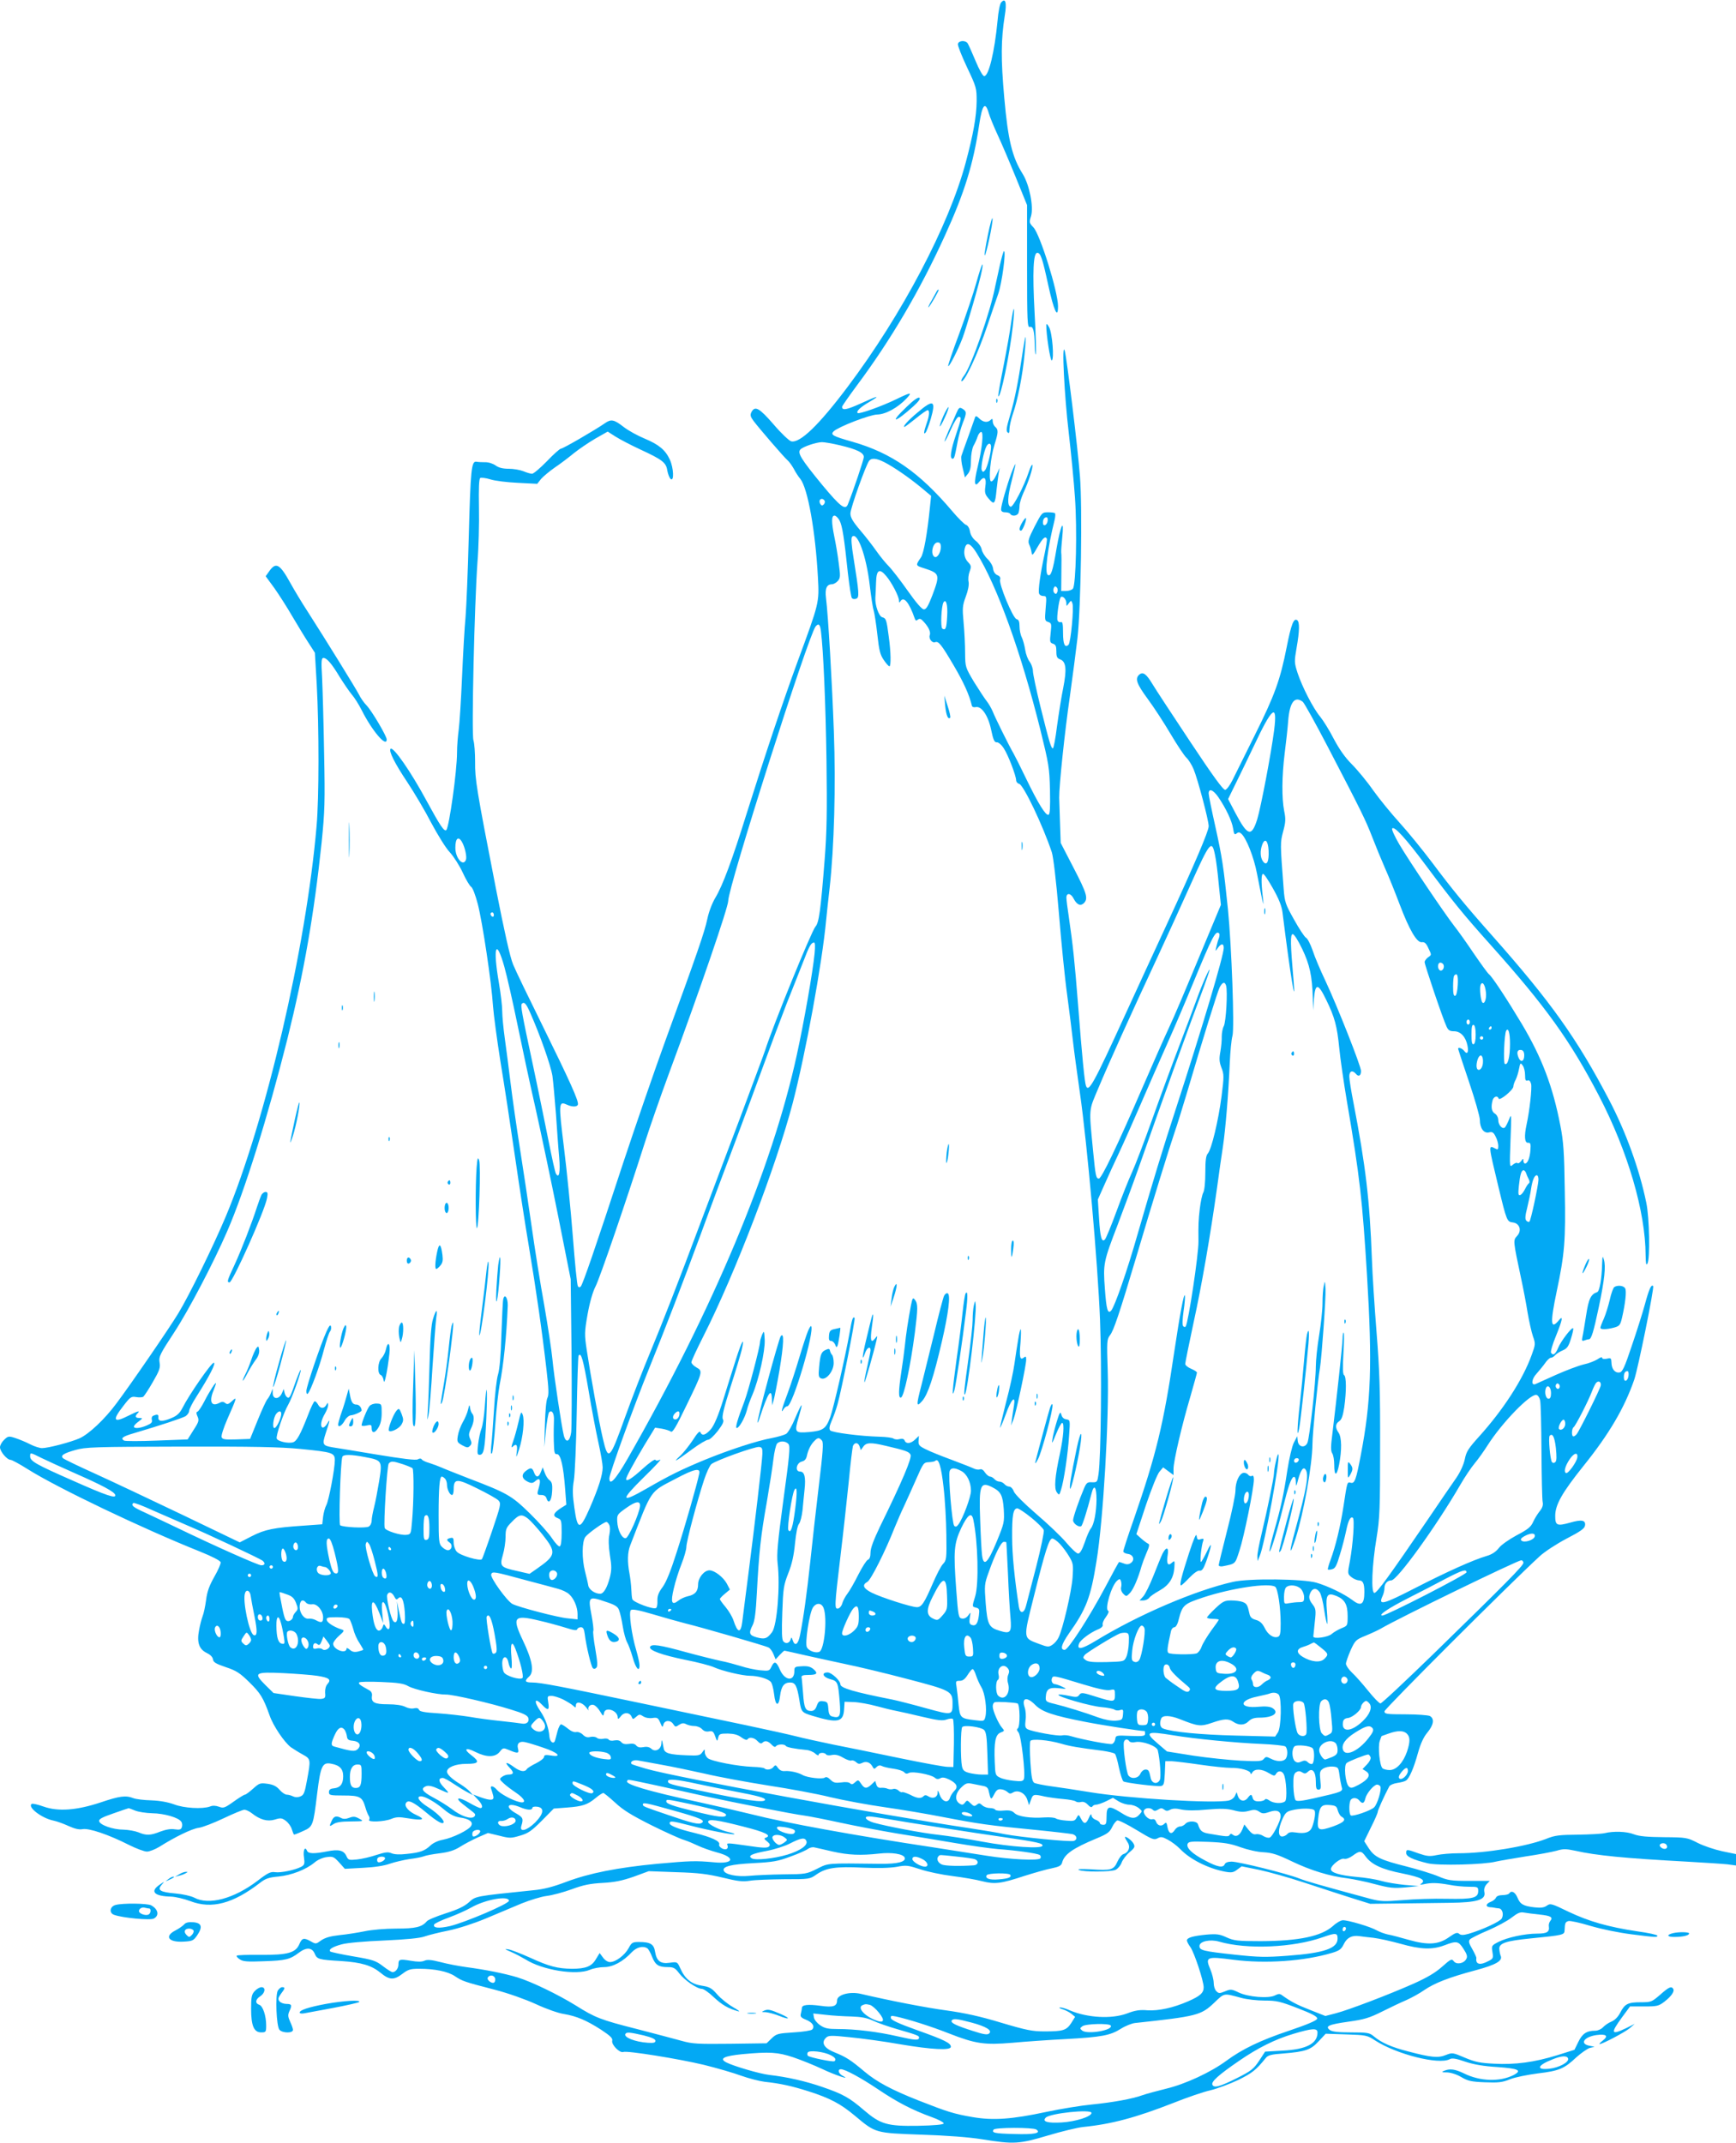 <?xml version="1.0" standalone="no"?>
<!DOCTYPE svg PUBLIC "-//W3C//DTD SVG 20010904//EN"
 "http://www.w3.org/TR/2001/REC-SVG-20010904/DTD/svg10.dtd">
<svg version="1.0" xmlns="http://www.w3.org/2000/svg"
 width="1037pt" height="1280pt" viewBox="0 0 1037 1280"
 preserveAspectRatio="xMidYMid meet">
<g transform="translate(0,1280) scale(0.1,-0.1)"
fill="#03a9f4" stroke="none">
<path d="M5980 12785 c-7 -8 -17 -57 -21 -108 -18 -188 -53 -332 -80 -332 -8
0 -31 41 -51 90 -21 50 -42 97 -47 105 -12 21 -55 19 -59 -3 -2 -9 23 -72 55
-140 56 -118 57 -124 57 -202 -1 -90 -20 -197 -65 -365 -101 -378 -381 -909
-705 -1340 -172 -229 -286 -339 -338 -326 -12 3 -60 48 -105 101 -85 98 -111
113 -132 74 -9 -18 -7 -27 12 -53 33 -44 183 -218 203 -235 10 -8 26 -31 37
-50 10 -20 28 -48 40 -62 44 -56 90 -310 105 -590 8 -149 8 -149 -121 -499
-90 -246 -195 -560 -305 -910 -87 -279 -143 -429 -186 -501 -20 -33 -40 -86
-49 -129 -16 -76 -58 -198 -250 -725 -64 -176 -177 -504 -252 -730 -168 -513
-242 -727 -254 -740 -7 -6 -12 -6 -17 2 -5 7 -18 140 -30 295 -12 156 -36 395
-53 532 -33 266 -32 280 16 258 33 -15 62 -15 67 0 7 19 -50 144 -211 471 -82
166 -162 331 -176 366 -18 43 -52 196 -101 445 -119 609 -127 661 -126 766 0
52 -4 110 -10 128 -12 39 6 811 24 1062 7 85 11 232 9 326 -2 119 0 174 8 179
6 3 33 0 59 -8 26 -9 100 -18 164 -21 l117 -6 23 29 c13 15 50 46 83 69 33 22
84 61 113 85 30 24 87 63 128 87 l74 42 47 -30 c27 -17 92 -51 146 -76 134
-62 156 -79 163 -126 4 -22 13 -45 20 -51 22 -18 18 67 -5 116 -26 57 -66 90
-150 125 -41 17 -98 48 -126 70 -58 45 -75 48 -113 21 -56 -39 -249 -151 -261
-151 -7 0 -45 -34 -84 -75 -40 -41 -80 -75 -89 -75 -8 0 -32 7 -51 15 -20 8
-59 15 -88 15 -35 0 -60 6 -79 20 -16 11 -43 20 -62 19 -18 0 -42 1 -52 3 -30
5 -35 -43 -46 -452 -5 -201 -14 -414 -19 -475 -6 -60 -15 -222 -21 -360 -6
-137 -15 -279 -20 -315 -5 -36 -10 -97 -10 -136 0 -110 -47 -444 -64 -462 -12
-11 -36 24 -117 173 -96 178 -200 327 -216 312 -12 -13 25 -87 100 -199 41
-62 106 -171 143 -243 38 -71 87 -151 111 -176 23 -25 58 -80 77 -121 19 -42
42 -80 50 -85 9 -5 26 -49 40 -103 28 -108 82 -468 91 -610 4 -52 24 -203 45
-335 22 -132 60 -382 85 -555 25 -173 63 -421 85 -550 42 -251 79 -508 105
-736 13 -111 14 -147 5 -164 -7 -13 -13 -80 -15 -158 l-4 -137 10 100 c6 55
14 104 19 109 17 17 31 -7 29 -48 -1 -22 -2 -78 -1 -122 2 -71 4 -82 19 -80
22 1 39 -73 49 -210 l7 -92 -29 -18 c-50 -32 -56 -50 -21 -63 20 -8 22 -15 22
-86 0 -51 -4 -80 -12 -82 -6 -2 -27 20 -46 49 -19 29 -79 96 -133 149 -109
106 -133 120 -369 210 -71 28 -143 56 -160 64 -16 7 -48 19 -70 26 -22 6 -43
16 -46 22 -4 6 -13 6 -23 0 -12 -7 -91 3 -249 29 -128 21 -245 41 -262 43 -58
10 -61 17 -40 82 26 78 29 94 10 60 -9 -16 -22 -26 -28 -24 -16 5 -9 45 14 83
10 17 19 40 19 50 -1 18 -1 18 -11 2 -13 -24 -36 -23 -49 2 -6 11 -15 20 -20
20 -5 0 -23 -37 -40 -82 -45 -116 -67 -156 -89 -163 -29 -9 -92 5 -98 22 -6
16 40 153 69 203 22 37 80 201 74 207 -2 2 -13 -25 -26 -59 -35 -101 -40 -110
-52 -106 -7 3 -15 15 -18 28 l-5 23 -12 -27 c-17 -36 -53 -36 -54 2 l0 27 -10
-24 c-5 -14 -15 -31 -22 -39 -7 -8 -33 -64 -58 -126 l-45 -111 -82 -3 c-68 -2
-83 0 -88 13 -4 9 12 57 34 108 58 131 59 137 28 108 -21 -19 -28 -22 -40 -12
-11 9 -20 10 -36 1 -47 -25 -62 8 -35 73 8 20 15 40 15 44 0 12 -38 -46 -70
-109 -16 -31 -34 -58 -40 -60 -9 -3 -8 -11 0 -29 10 -23 8 -32 -24 -81 l-35
-56 -185 -7 c-101 -4 -189 -4 -195 0 -23 14 -8 25 62 45 159 47 285 89 306
101 11 8 21 22 21 31 0 10 19 48 43 85 79 124 119 203 104 203 -15 0 -148
-192 -186 -268 -17 -33 -32 -48 -68 -63 -53 -22 -79 -21 -77 4 2 18 -5 21 -29
11 -9 -3 -13 -13 -10 -25 4 -15 -3 -22 -31 -34 -40 -17 -76 -20 -76 -6 0 5 12
19 28 30 26 20 26 20 5 21 -25 0 -29 10 -11 28 18 18 2 14 -52 -13 -92 -47
-102 -31 -34 56 42 55 48 59 77 54 18 -3 37 -2 43 2 6 5 32 44 57 88 40 69 46
86 40 118 -5 33 2 48 88 179 87 133 235 416 316 603 105 241 244 688 360 1150
99 399 159 743 204 1170 19 189 21 244 15 540 -3 182 -9 383 -12 448 -6 98 -4
117 8 117 20 0 49 -33 98 -115 24 -38 56 -85 71 -103 16 -18 43 -61 60 -95 62
-123 149 -225 149 -174 0 20 -88 169 -119 202 -16 16 -37 46 -46 65 -19 37
-197 325 -306 495 -36 55 -82 132 -103 170 -64 116 -87 130 -127 74 l-22 -31
52 -71 c28 -40 77 -116 108 -170 32 -54 75 -125 96 -157 l38 -59 11 -188 c14
-261 14 -681 -1 -848 -62 -725 -305 -1767 -543 -2333 -74 -176 -218 -470 -283
-577 -52 -86 -285 -426 -371 -540 -69 -93 -163 -181 -218 -206 -54 -24 -189
-59 -225 -59 -14 0 -46 10 -71 23 -25 13 -64 29 -88 37 -40 13 -44 12 -67 -10
-14 -13 -25 -33 -25 -45 0 -25 42 -75 63 -75 8 0 54 -25 103 -56 178 -112 684
-354 1029 -492 72 -29 121 -54 123 -64 2 -8 -15 -47 -38 -87 -30 -53 -43 -89
-49 -139 -5 -37 -14 -80 -21 -97 -6 -16 -16 -54 -21 -83 -14 -72 0 -113 45
-135 21 -10 36 -24 38 -38 2 -18 17 -27 76 -47 63 -21 84 -34 142 -91 66 -65
83 -92 121 -199 21 -61 88 -160 127 -189 15 -10 46 -30 70 -43 49 -27 49 -29
26 -153 -14 -77 -19 -90 -41 -98 -15 -6 -31 -5 -43 1 -10 5 -27 10 -37 10 -10
0 -29 13 -43 29 -18 21 -37 31 -72 36 -44 6 -49 4 -86 -29 -22 -20 -44 -36
-49 -36 -5 0 -36 -19 -68 -42 -53 -38 -61 -40 -87 -30 -20 7 -38 8 -54 1 -45
-16 -155 -10 -214 13 -36 13 -83 22 -135 24 -44 1 -93 7 -108 13 -46 18 -82
13 -195 -25 -144 -48 -255 -56 -342 -25 -33 12 -65 19 -70 16 -29 -18 59 -86
130 -100 19 -4 59 -18 89 -32 38 -17 63 -23 85 -19 37 7 154 -32 276 -94 44
-22 92 -40 108 -40 15 0 48 13 73 28 95 60 196 109 236 114 23 3 90 29 149 57
59 28 114 51 124 51 9 0 29 -9 43 -20 50 -40 94 -52 138 -39 35 11 43 10 66
-7 15 -11 31 -33 36 -50 5 -16 11 -31 13 -32 1 -2 25 7 53 20 61 27 62 30 86
228 20 162 31 185 83 175 51 -9 72 -31 72 -75 0 -46 -17 -68 -55 -72 -22 -2
-30 -8 -30 -23 0 -18 7 -20 86 -20 99 0 113 -8 131 -69 6 -22 16 -46 21 -53 5
-7 6 -17 2 -23 -10 -16 90 -12 132 5 29 12 47 13 99 4 89 -15 111 -8 52 19
-46 20 -75 53 -63 72 13 22 44 7 119 -55 70 -59 107 -78 106 -57 -1 16 -48 60
-98 91 -50 32 -68 61 -37 61 25 0 86 -35 138 -79 33 -28 61 -42 92 -47 59 -8
84 -27 69 -51 -15 -25 -110 -71 -167 -82 -29 -5 -59 -19 -75 -34 -35 -33 -62
-43 -143 -51 -42 -5 -74 -3 -90 4 -21 9 -37 7 -90 -10 -35 -12 -87 -24 -116
-27 -49 -5 -53 -4 -64 21 -16 34 -47 41 -116 27 -77 -15 -112 -14 -119 4 -12
30 -25 2 -18 -40 5 -38 3 -45 -17 -56 -37 -19 -121 -37 -156 -32 -26 4 -43 -4
-104 -51 -142 -108 -292 -148 -379 -101 -20 10 -68 21 -113 25 -92 8 -109 20
-81 52 19 22 19 22 -14 -1 -58 -40 -30 -68 70 -70 26 -1 78 -13 115 -27 128
-49 255 -15 417 110 32 25 53 32 110 37 78 8 163 41 214 83 18 16 49 30 73 33
37 5 43 3 75 -32 l34 -38 108 6 c67 3 127 12 162 25 30 10 82 22 114 27 33 4
71 11 85 16 14 6 58 14 99 19 55 7 88 18 121 39 25 16 73 41 106 56 l60 26 67
-16 c62 -16 71 -16 124 0 49 14 69 28 130 89 l72 73 79 6 c93 7 123 17 171 57
20 17 41 30 46 30 4 0 36 -26 70 -57 48 -45 97 -75 216 -135 85 -42 173 -82
195 -88 22 -7 60 -23 85 -35 25 -12 76 -30 113 -40 114 -30 101 -71 -18 -59
-112 10 -139 9 -340 -9 -239 -23 -405 -56 -543 -108 -77 -29 -132 -44 -197
-50 -352 -36 -343 -35 -384 -72 -27 -24 -66 -43 -139 -66 -55 -18 -107 -39
-113 -48 -29 -34 -67 -43 -183 -43 -66 0 -146 -7 -188 -16 -40 -8 -107 -19
-150 -23 -54 -6 -85 -15 -109 -31 -31 -23 -33 -23 -61 -7 -42 24 -54 21 -69
-14 -22 -54 -70 -67 -232 -66 -77 1 -141 -1 -143 -5 -3 -4 6 -14 19 -22 18
-13 47 -15 143 -11 129 4 157 11 208 50 46 35 80 33 96 -5 14 -33 23 -36 160
-44 119 -8 179 -26 232 -69 54 -45 81 -46 132 -7 34 26 48 30 100 30 93 0 171
-16 213 -44 45 -30 56 -34 238 -81 84 -22 182 -57 246 -86 60 -28 133 -54 167
-59 76 -13 134 -37 224 -95 54 -36 69 -50 65 -65 -6 -23 45 -75 66 -67 23 9
332 -41 482 -77 77 -19 177 -48 223 -65 45 -16 108 -32 139 -36 94 -10 162
-25 263 -57 128 -41 191 -74 278 -147 123 -103 120 -102 397 -112 154 -5 285
-15 365 -28 185 -30 219 -28 389 23 80 24 175 47 211 51 171 17 318 57 540
144 80 32 179 66 220 75 41 10 116 38 167 62 84 42 105 58 164 131 13 17 34
22 105 27 132 11 163 21 211 73 l42 45 123 -4 c118 -4 125 -5 172 -36 128 -83
381 -147 446 -112 14 8 38 4 93 -15 51 -17 109 -27 192 -32 127 -9 149 -20 96
-48 -81 -41 -200 -38 -296 10 -54 26 -85 30 -120 15 -16 -7 -12 -9 19 -9 24
-1 58 -12 85 -28 39 -23 60 -28 141 -31 80 -3 104 -1 150 18 30 12 105 27 166
35 127 15 158 28 230 96 29 26 65 51 80 56 l29 7 -29 6 c-62 11 -35 53 40 64
60 8 74 -5 38 -33 -15 -11 -23 -21 -19 -21 17 0 151 71 180 95 l30 26 -52 -26
c-90 -43 -94 -31 -24 65 l48 65 84 0 c77 0 87 2 122 29 41 32 61 61 52 76 -11
18 -26 11 -78 -35 -50 -43 -54 -45 -115 -45 -77 0 -96 -9 -123 -61 -13 -26
-32 -45 -52 -54 -18 -7 -41 -23 -51 -34 -11 -12 -31 -21 -47 -21 -51 0 -77
-17 -101 -67 l-23 -47 -105 -33 c-134 -41 -248 -57 -375 -50 -83 4 -113 10
-175 36 -72 31 -75 31 -113 16 -46 -19 -88 -15 -224 21 -99 25 -161 52 -206
90 -26 22 -38 24 -136 24 -77 0 -113 4 -127 14 -30 23 -9 33 111 50 93 13 124
22 200 60 50 25 115 56 146 69 31 14 79 40 107 60 62 42 148 76 306 118 123
33 164 57 150 87 -4 9 -7 28 -8 42 -1 33 43 47 184 61 199 20 205 21 206 49 2
44 4 49 23 55 10 3 70 -10 132 -29 69 -20 166 -40 244 -50 151 -19 155 -19
155 -8 0 5 -55 17 -122 26 -172 26 -287 59 -409 117 -101 49 -108 51 -129 36
-17 -12 -36 -14 -74 -10 -67 8 -85 18 -102 59 -14 33 -36 44 -49 24 -3 -5 -21
-10 -40 -10 -20 0 -35 -6 -39 -15 -3 -8 -17 -20 -31 -25 -29 -11 -33 -29 -7
-32 9 0 22 -2 27 -3 6 -2 18 -3 27 -4 22 -1 32 -35 19 -60 -10 -19 -114 -67
-198 -92 -33 -9 -46 -9 -57 0 -11 10 -23 6 -60 -20 -63 -45 -126 -49 -242 -16
-49 14 -105 29 -124 32 -19 4 -49 15 -67 25 -36 21 -168 60 -201 60 -12 0 -39
-15 -59 -34 -70 -62 -203 -90 -433 -91 -139 0 -160 3 -204 23 -41 19 -59 21
-120 16 -80 -8 -116 -18 -116 -35 0 -6 9 -24 21 -40 23 -33 79 -201 79 -240 0
-33 -21 -52 -92 -83 -89 -39 -176 -58 -243 -54 -46 4 -74 0 -123 -19 -92 -34
-235 -26 -340 18 -24 11 -51 19 -60 18 -9 0 -3 -5 13 -10 17 -5 41 -17 54 -27
l23 -19 -23 -37 c-29 -44 -49 -50 -159 -50 -73 0 -109 7 -260 52 -125 38 -218
58 -325 73 -127 17 -341 59 -512 99 -67 16 -143 -5 -143 -39 0 -35 -23 -43
-99 -32 -75 10 -111 6 -111 -13 0 -6 -3 -21 -6 -33 -5 -18 0 -25 30 -37 40
-16 55 -41 37 -59 -6 -6 -56 -14 -111 -17 -93 -6 -102 -8 -131 -36 l-30 -29
-217 -3 c-194 -2 -225 -1 -292 18 -41 11 -160 43 -265 70 -217 55 -250 68
-366 141 -105 65 -264 142 -349 168 -76 23 -192 46 -305 61 -44 6 -113 19
-154 30 -55 14 -79 16 -96 8 -16 -7 -41 -7 -82 0 -66 11 -73 9 -73 -22 0 -24
-17 -46 -35 -46 -7 0 -32 16 -58 36 -42 32 -58 38 -176 58 -72 12 -134 26
-138 29 -12 12 12 28 68 43 32 9 134 18 254 23 134 6 214 14 241 24 22 8 86
24 141 35 59 12 152 42 224 72 68 29 165 69 214 90 50 20 117 41 150 45 33 4
101 22 150 40 70 26 111 34 185 38 72 4 116 13 185 37 l90 33 165 -6 c133 -4
187 -11 275 -32 90 -22 120 -26 165 -19 30 5 123 8 206 9 149 0 151 0 192 29
57 39 114 48 277 40 90 -4 162 -2 202 5 56 11 67 9 138 -14 43 -15 130 -33
194 -41 64 -8 144 -22 178 -31 75 -19 111 -15 253 32 58 18 130 39 162 45 44
9 57 16 62 33 13 51 63 86 207 146 63 26 78 37 92 67 9 19 23 37 31 40 7 3 59
-23 115 -57 92 -56 104 -61 125 -50 20 11 29 10 62 -8 21 -11 55 -36 74 -56
58 -61 167 -116 268 -135 38 -7 50 -5 72 12 l27 20 104 -21 c57 -12 178 -46
269 -76 91 -30 217 -71 280 -91 l115 -36 170 2 c94 1 231 3 305 4 164 2 216
18 207 63 -4 19 1 34 13 48 l19 20 -122 0 c-110 0 -128 3 -185 27 -35 15 -120
41 -190 59 -156 39 -191 56 -226 109 l-27 42 40 82 c23 45 41 87 41 94 0 9 38
94 69 152 5 8 26 17 47 20 21 3 45 9 52 14 20 12 47 74 72 165 16 57 34 96 57
123 37 45 43 82 14 98 -11 5 -76 10 -145 10 -114 0 -126 2 -126 18 0 14 741
755 927 926 29 27 101 74 160 105 83 43 109 61 111 79 5 32 -20 37 -89 17 -79
-22 -89 -17 -89 40 0 67 41 139 169 299 153 190 245 347 303 515 23 67 121
551 113 559 -11 12 -24 -16 -49 -108 -14 -52 -50 -165 -79 -250 -43 -129 -56
-156 -73 -158 -27 -4 -47 20 -48 58 -1 28 -3 30 -28 24 -18 -3 -28 -1 -28 6 0
6 -12 2 -27 -9 -16 -10 -53 -25 -83 -31 -30 -7 -104 -35 -165 -62 -60 -27
-116 -52 -122 -55 -28 -12 -25 29 4 60 16 18 40 47 52 64 12 18 28 33 35 33 8
0 19 7 26 16 8 8 28 21 45 28 26 11 35 24 49 70 10 32 16 59 13 62 -8 8 -74
-78 -90 -118 -16 -38 -30 -47 -42 -28 -4 6 9 51 29 99 40 99 45 128 17 94 -49
-59 -52 -16 -12 174 47 222 54 303 48 604 -3 226 -8 293 -26 384 -45 235 -111
408 -230 608 -88 147 -176 281 -196 297 -9 7 -49 63 -91 124 -41 61 -94 136
-118 166 -61 79 -268 386 -327 486 -27 46 -47 89 -43 95 11 18 79 -56 202
-221 159 -213 221 -290 387 -475 329 -368 474 -570 646 -900 173 -333 278
-692 279 -953 1 -51 3 -63 11 -49 16 28 12 273 -7 363 -41 200 -122 423 -222
614 -191 365 -348 586 -701 984 -158 178 -239 277 -358 436 -56 74 -142 180
-192 235 -50 55 -122 143 -159 195 -36 52 -94 122 -127 155 -41 41 -75 90
-108 152 -26 51 -63 110 -81 132 -42 50 -107 177 -135 261 -20 62 -20 69 -6
150 18 102 19 156 3 166 -20 13 -35 -24 -62 -161 -39 -197 -71 -286 -190 -525
-59 -118 -119 -240 -134 -270 -15 -30 -34 -56 -43 -58 -12 -2 -73 82 -211 290
-107 161 -208 315 -224 342 -36 60 -56 75 -78 57 -28 -24 -17 -55 50 -146 37
-50 98 -144 137 -210 39 -66 81 -129 94 -141 12 -11 32 -42 43 -69 24 -57 90
-305 90 -340 0 -29 -82 -222 -252 -590 -69 -148 -178 -387 -244 -530 -191
-418 -221 -473 -237 -431 -8 21 -23 170 -47 481 -21 268 -31 359 -55 524 -8
53 -15 106 -15 119 0 31 27 28 44 -7 19 -36 41 -45 61 -25 26 27 17 58 -62
210 l-77 149 -4 115 c-2 63 -4 133 -5 155 -1 70 33 394 64 607 16 114 36 269
45 345 21 184 30 782 15 968 -13 173 -79 709 -91 750 -19 60 -2 -271 24 -490
14 -121 31 -294 37 -385 14 -193 6 -524 -12 -546 -6 -8 -25 -14 -41 -14 l-29
0 1 108 c1 59 1 114 -1 122 -1 8 2 48 6 88 13 123 -9 80 -34 -65 -22 -134 -34
-169 -52 -157 -20 12 -2 157 40 326 5 20 6 39 3 42 -3 4 -22 6 -42 6 -35 0
-37 -2 -80 -85 -37 -72 -41 -89 -32 -108 6 -12 12 -33 14 -47 3 -22 7 -18 36
33 32 54 45 66 55 50 3 -5 -4 -47 -14 -95 -25 -116 -39 -216 -32 -234 3 -8 14
-14 25 -14 20 0 20 -4 14 -74 -6 -70 -5 -75 15 -81 20 -7 21 -12 15 -65 -6
-53 -5 -59 14 -65 16 -5 20 -15 20 -46 0 -32 4 -41 24 -48 34 -14 39 -58 17
-170 -11 -53 -27 -156 -37 -228 -9 -73 -20 -133 -25 -133 -10 0 -21 35 -74
249 -25 101 -45 197 -45 213 0 16 -9 41 -19 55 -11 13 -23 45 -27 71 -4 26
-13 59 -20 74 -8 15 -14 45 -14 66 0 30 -5 41 -18 44 -22 6 -106 209 -98 236
4 12 -2 21 -17 27 -14 6 -23 21 -25 39 -2 17 -17 42 -33 57 -16 15 -32 41 -35
57 -3 16 -19 39 -35 51 -17 13 -31 34 -35 56 -3 20 -13 37 -24 40 -9 3 -47 40
-83 83 -195 230 -361 346 -594 413 -120 34 -134 42 -113 63 31 28 215 99 260
100 50 1 122 40 175 96 37 39 26 38 -60 -4 -86 -42 -223 -91 -232 -83 -10 10
16 35 71 67 72 42 49 37 -55 -11 -82 -37 -109 -42 -109 -19 0 5 40 62 88 127
203 272 377 568 525 893 119 260 171 430 206 665 18 121 36 142 57 70 6 -22
30 -80 53 -130 23 -49 72 -164 109 -255 l67 -165 0 -366 c0 -332 2 -365 16
-362 21 6 28 -22 30 -112 1 -38 4 -61 6 -50 3 11 0 122 -7 247 -13 244 -8 358
16 358 20 0 31 -33 66 -195 33 -151 58 -205 58 -124 0 86 -107 429 -147 471
-25 26 -26 30 -14 68 16 55 -10 187 -50 251 -63 100 -88 204 -110 454 -21 235
-20 346 3 493 13 77 4 108 -22 77z m-962 -2645 c101 -24 142 -44 142 -70 0
-15 -64 -205 -95 -282 -15 -38 -44 -16 -153 115 -128 156 -151 193 -130 213
16 16 92 42 128 43 14 0 62 -8 108 -19z m265 -101 c58 -30 145 -90 218 -150
l61 -51 -7 -67 c-16 -159 -37 -277 -54 -301 -33 -48 -33 -48 21 -65 92 -30 94
-37 47 -162 -24 -62 -36 -83 -50 -83 -12 0 -46 39 -98 113 -43 61 -95 128
-114 147 -19 19 -52 60 -73 90 -21 30 -64 86 -96 123 -44 52 -58 76 -58 100 0
31 92 289 112 315 15 18 43 15 91 -9z m-357 -230 c3 -6 1 -16 -5 -22 -9 -9
-14 -8 -21 3 -9 15 -4 30 10 30 5 0 12 -5 16 -11z m89 -118 c17 -33 28 -106
50 -316 9 -76 19 -143 24 -148 6 -6 17 -7 26 -3 19 7 17 34 -16 241 -13 79
-16 122 -9 129 32 32 85 -116 105 -287 8 -67 18 -136 24 -154 5 -17 15 -82 22
-145 10 -93 17 -120 38 -150 14 -21 29 -38 34 -38 10 0 9 85 -4 177 -13 101
-16 110 -39 116 -20 5 -44 73 -41 117 1 14 3 54 4 90 2 77 20 88 61 39 33 -39
76 -122 76 -146 0 -14 2 -15 9 -4 20 31 52 -8 85 -103 5 -14 9 -16 19 -7 11 8
19 5 34 -12 30 -32 44 -63 37 -81 -8 -20 14 -49 32 -42 20 8 37 -13 111 -139
59 -100 93 -175 109 -242 2 -6 11 -9 21 -7 35 9 75 -48 93 -133 13 -62 20 -78
34 -77 10 1 28 -14 42 -36 26 -39 73 -162 74 -191 0 -9 8 -19 18 -21 26 -7
141 -247 195 -409 9 -27 26 -170 42 -360 14 -173 36 -395 50 -494 13 -99 29
-225 35 -280 6 -55 25 -192 41 -305 43 -297 107 -1019 120 -1355 11 -284 6
-817 -9 -920 -7 -48 -8 -50 -39 -49 -27 2 -33 -3 -47 -35 -30 -70 -66 -174
-66 -192 0 -19 34 -44 49 -35 7 5 35 92 61 194 15 60 30 43 30 -36 -1 -76 -15
-149 -34 -172 -7 -8 -24 -45 -36 -82 -16 -46 -29 -68 -40 -68 -8 0 -40 29 -70
65 -30 36 -111 113 -179 171 -73 63 -128 118 -135 135 -5 16 -18 29 -27 29 -9
0 -22 7 -29 15 -7 8 -20 15 -30 15 -10 0 -23 7 -30 15 -7 8 -19 15 -26 15 -7
0 -21 11 -30 24 -9 15 -21 23 -30 19 -9 -3 -25 -1 -37 5 -12 6 -71 29 -132 52
-60 22 -130 50 -155 63 -39 19 -45 26 -43 51 l2 29 -23 -22 c-26 -25 -54 -27
-62 -6 -4 10 -14 13 -30 9 -13 -4 -30 -2 -37 3 -6 5 -43 10 -82 11 -116 3
-285 25 -296 38 -7 9 -5 25 9 57 11 25 27 69 35 99 23 79 108 510 102 516 -10
10 -16 -6 -30 -89 -25 -140 -96 -451 -116 -505 -26 -69 -42 -80 -125 -88 -87
-7 -90 -3 -63 89 11 37 19 69 17 71 -3 2 -19 -33 -38 -77 -18 -44 -42 -86 -54
-94 -12 -7 -50 -18 -86 -25 -88 -16 -253 -70 -400 -130 -142 -59 -209 -92
-348 -172 -155 -89 -159 -73 -17 67 66 64 110 112 98 106 -15 -7 -24 -8 -28
-1 -4 6 -38 -19 -78 -55 -62 -57 -97 -78 -97 -60 0 12 44 93 107 199 l66 108
40 -6 c23 -4 47 -12 54 -17 10 -9 31 26 92 153 99 204 101 208 61 230 -16 9
-30 23 -30 31 0 8 33 79 73 158 189 374 432 1009 532 1389 77 296 176 834 200
1095 4 39 13 125 21 193 27 246 37 606 25 932 -11 302 -34 696 -47 798 -7 56
4 82 36 82 9 0 25 9 34 19 16 18 17 28 6 108 -6 48 -18 119 -26 156 -18 89
-18 127 1 127 8 0 21 -13 30 -29z m1243 -3 c-4 -27 -28 -36 -28 -10 0 20 8 32
22 32 5 0 8 -10 6 -22z m-638 -156 c0 -34 -23 -68 -38 -58 -26 16 -10 86 19
86 14 0 19 -7 19 -28z m213 -34 c124 -199 266 -594 382 -1059 50 -203 54 -226
57 -359 2 -105 0 -144 -9 -147 -16 -6 -61 66 -134 217 -33 69 -67 136 -75 150
-27 46 -110 214 -124 250 -8 19 -24 47 -36 62 -12 15 -46 67 -76 115 -52 88
-52 88 -53 173 0 47 -4 128 -9 181 -8 87 -7 101 13 155 14 37 20 70 17 88 -4
16 -1 44 6 62 11 30 10 36 -10 57 -22 23 -28 60 -16 91 11 29 34 17 67 -36z
m483 -234 c-5 -13 -10 -14 -18 -6 -6 6 -8 18 -4 28 5 13 10 14 18 6 6 -6 8
-18 4 -28z m54 -67 c0 -20 0 -20 14 -1 14 19 15 19 22 0 10 -25 -10 -234 -23
-247 -22 -22 -33 3 -33 71 0 55 -3 68 -14 64 -7 -3 -16 2 -19 10 -6 16 8 119
18 137 10 15 35 -9 35 -34z m-712 -76 c-4 -74 -9 -88 -29 -76 -12 8 -6 136 7
157 15 24 26 -16 22 -81z m-754 -93 c14 -110 28 -427 33 -773 4 -303 2 -423
-11 -590 -24 -306 -34 -377 -55 -400 -23 -25 -254 -592 -301 -740 -7 -22 -76
-206 -152 -410 -77 -203 -180 -478 -230 -610 -135 -361 -233 -612 -307 -790
-37 -88 -103 -258 -146 -377 -93 -260 -102 -269 -134 -130 -23 97 -73 374 -96
527 -14 94 -14 107 5 215 13 72 31 134 47 165 25 47 184 512 294 857 28 88 93
275 145 416 184 496 354 993 354 1031 0 83 478 1584 522 1639 18 21 27 13 32
-30z m2878 -420 c9 -7 76 -128 149 -268 201 -386 226 -437 266 -540 20 -52 54
-135 76 -185 22 -49 61 -146 87 -215 59 -156 104 -232 133 -228 17 2 26 -6 40
-37 19 -39 19 -39 -2 -53 -11 -8 -21 -21 -21 -29 0 -16 110 -342 131 -385 10
-22 19 -28 45 -28 39 0 70 -34 80 -86 8 -41 -2 -56 -20 -31 -12 15 -36 24 -36
12 0 -2 29 -91 65 -197 36 -106 65 -209 65 -228 0 -49 24 -82 55 -74 19 5 27
0 39 -25 9 -16 16 -42 16 -56 0 -22 -3 -24 -19 -15 -41 21 -41 24 20 -230 49
-203 51 -208 86 -212 41 -5 55 -49 25 -81 -24 -26 -24 -26 24 -252 13 -60 31
-153 39 -205 9 -52 23 -116 32 -142 16 -45 15 -49 -7 -110 -53 -148 -169 -327
-314 -488 -64 -71 -77 -90 -86 -136 -7 -33 -27 -77 -51 -112 -22 -31 -98 -142
-169 -247 -232 -340 -305 -440 -320 -440 -21 0 -15 163 13 330 19 117 21 171
21 540 1 337 -3 459 -21 685 -12 151 -25 349 -28 440 -13 351 -37 554 -110
933 -14 70 -25 141 -25 157 0 33 19 40 40 15 16 -19 30 -10 30 18 0 29 -143
390 -212 537 -30 63 -65 145 -77 183 -13 37 -30 71 -40 76 -9 5 -41 54 -71
108 -51 91 -56 104 -62 183 -21 274 -21 276 -3 344 15 55 16 74 6 122 -15 77
-14 206 3 344 8 63 18 151 21 195 9 111 39 150 87 113z m-171 -170 c-18 -139
-78 -455 -101 -532 -34 -107 -57 -101 -130 37 l-44 84 46 94 c26 52 73 150
106 219 112 239 144 264 123 98z m-333 -400 c45 -66 81 -142 88 -187 5 -34 9
-39 20 -30 11 9 17 9 28 0 30 -25 76 -140 95 -241 11 -58 25 -125 30 -150 10
-42 10 -40 4 15 -10 88 -9 135 2 135 6 1 32 -39 59 -87 35 -62 52 -104 57
-143 46 -370 82 -592 66 -405 -19 216 -20 275 -5 275 9 0 32 -37 57 -89 45
-94 59 -162 63 -291 l2 -75 5 70 c8 94 25 92 72 -5 52 -106 66 -159 79 -290 6
-63 27 -207 46 -320 77 -450 92 -587 120 -1040 32 -527 24 -754 -37 -1070 -28
-149 -37 -173 -60 -167 -22 6 -21 9 -44 -143 -18 -117 -47 -237 -77 -318 -11
-29 -18 -55 -16 -57 2 -2 14 -2 26 2 18 4 27 22 46 87 14 44 30 108 37 141 13
64 26 88 40 79 12 -7 1 -158 -17 -257 -15 -77 -15 -78 8 -97 13 -11 33 -19 44
-20 26 0 34 -18 34 -70 0 -75 -20 -88 -74 -46 -45 34 -143 82 -212 102 -76 23
-405 27 -499 5 -226 -51 -567 -197 -823 -354 -81 -49 -112 -54 -96 -14 8 21
65 64 110 83 23 9 34 20 31 29 -3 7 5 28 19 46 14 19 20 35 14 37 -23 8 19
152 54 181 13 11 17 11 22 -3 3 -9 4 -26 1 -37 -3 -12 2 -28 13 -39 18 -18 19
-17 41 6 20 22 48 87 68 159 5 17 18 52 30 80 16 35 19 51 10 54 -6 2 -25 16
-41 30 l-30 27 57 173 c33 97 68 185 81 200 l22 26 31 -23 31 -23 0 37 c0 46
49 258 101 433 21 74 39 138 39 142 0 5 -16 15 -35 23 -19 8 -35 21 -35 29 0
8 22 117 49 243 50 228 101 524 141 809 11 83 27 193 35 245 16 108 33 316 41
500 3 69 10 141 16 162 13 44 -5 538 -27 758 -26 254 -35 311 -75 492 -22 98
-40 187 -40 198 0 33 27 23 58 -22z m-4517 -270 c17 -31 29 -88 22 -104 -16
-43 -63 10 -63 72 0 58 19 73 41 32z m4817 -49 c3 -66 -11 -94 -33 -65 -17 23
-19 63 -5 101 16 42 35 24 38 -36z m-320 -27 c6 -26 16 -103 22 -172 l13 -125
-73 -175 c-159 -382 -200 -479 -240 -565 -23 -49 -94 -209 -157 -355 -151
-349 -243 -540 -259 -540 -17 0 -20 17 -34 160 -26 270 -28 240 33 385 59 141
191 434 350 775 55 118 144 314 198 434 117 260 128 273 147 178z m-4308 -358
c0 -8 -4 -12 -10 -9 -5 3 -10 10 -10 16 0 5 5 9 10 9 6 0 10 -7 10 -16z m4333
-110 c3 -3 2 -16 -2 -28 -5 -11 -11 -34 -15 -51 -7 -30 -7 -30 9 -7 20 28 35
28 35 0 0 -46 -129 -478 -285 -958 -77 -235 -142 -449 -229 -750 -62 -218
-136 -431 -158 -458 -21 -24 -29 5 -38 129 -11 150 -9 161 76 382 36 95 92
246 124 337 155 441 294 826 393 1090 13 36 27 76 31 90 10 40 -43 -78 -74
-165 -16 -44 -63 -170 -105 -280 -42 -110 -115 -308 -162 -440 -47 -132 -101
-274 -120 -315 -19 -41 -61 -146 -93 -234 -32 -87 -63 -163 -70 -170 -19 -19
-28 12 -35 128 l-7 111 40 90 c22 50 61 135 87 190 26 55 83 183 127 285 44
102 115 264 158 360 43 96 115 265 160 375 114 276 132 310 153 289z m-2417
-119 c-11 -112 -64 -414 -106 -605 -147 -677 -501 -1522 -1012 -2415 -72 -125
-108 -163 -108 -115 0 27 148 435 237 655 102 252 196 497 308 800 56 154 149
402 205 550 56 149 133 358 172 465 39 107 101 272 137 365 37 94 83 208 101
255 34 90 46 110 63 110 6 0 7 -23 3 -65z m-1853 -81 c15 -54 50 -207 77 -339
27 -132 76 -361 110 -510 33 -148 94 -438 135 -643 l74 -373 5 -432 c2 -238 1
-454 -2 -482 -8 -57 -31 -68 -44 -20 -13 52 -59 356 -68 455 -5 52 -27 198
-49 324 -23 126 -57 340 -76 475 -19 135 -51 345 -70 466 -19 121 -44 294 -55
385 -11 91 -27 212 -35 270 -8 58 -15 130 -15 160 0 30 -9 107 -20 170 -37
215 -17 272 33 94z m5610 13 c7 -19 -8 -41 -22 -33 -16 10 -14 46 3 46 8 0 16
-6 19 -13z m85 -119 c-2 -38 -8 -63 -15 -66 -10 -3 -13 13 -13 56 0 32 3 62 7
65 17 18 24 2 21 -55z m-1384 -5 c10 -34 0 -218 -14 -243 -7 -13 -12 -41 -12
-61 1 -21 -3 -61 -8 -90 -8 -43 -7 -61 6 -96 16 -40 16 -53 1 -171 -19 -146
-60 -317 -82 -342 -11 -12 -15 -41 -15 -114 0 -57 -5 -106 -12 -119 -7 -12
-16 -56 -21 -97 -8 -70 -9 -91 -8 -195 1 -78 -60 -481 -76 -508 -3 -5 -10 -4
-15 1 -6 6 -5 39 2 90 7 44 10 87 8 94 -6 16 -29 -107 -63 -333 -65 -440 -108
-616 -244 -1009 -34 -96 -61 -180 -61 -187 0 -6 12 -13 27 -15 33 -4 44 -36
18 -54 -12 -9 -25 -10 -42 -3 -13 5 -26 9 -28 9 -2 0 -40 -69 -84 -153 -96
-180 -220 -372 -241 -372 -29 0 -20 32 24 96 105 148 131 215 166 434 40 241
76 854 67 1137 -6 178 -5 188 14 213 21 26 55 126 159 475 93 315 200 660 226
735 14 39 47 147 75 240 95 322 181 600 195 628 17 31 30 35 38 10z m1552 -39
c5 -38 -8 -75 -21 -62 -10 10 -18 85 -11 104 10 26 27 4 32 -42z m-5710 -121
c60 -135 124 -317 134 -380 5 -37 14 -140 21 -228 6 -88 14 -203 19 -255 8
-92 0 -133 -19 -101 -5 7 -24 95 -44 195 -20 99 -62 307 -95 461 -66 308 -73
350 -65 359 14 14 25 3 49 -51z m5614 -58 c0 -8 -4 -15 -10 -15 -5 0 -10 7
-10 15 0 8 5 15 10 15 6 0 10 -7 10 -15z m35 -75 c0 -34 -5 -55 -12 -57 -10
-4 -13 12 -13 57 0 45 3 61 13 58 7 -3 12 -24 12 -58z m95 40 c0 -5 -5 -10
-11 -10 -5 0 -7 5 -4 10 3 6 8 10 11 10 2 0 4 -4 4 -10z m110 -95 c0 -79 -13
-130 -31 -120 -10 7 -3 178 8 198 13 22 23 -13 23 -78z m-160 35 c0 -5 -4 -10
-10 -10 -5 0 -10 5 -10 10 0 6 5 10 10 10 6 0 10 -4 10 -10z m245 -104 c0 -38
-22 -45 -35 -11 -12 31 -5 47 18 43 11 -2 17 -13 17 -32z m-247 -47 c-4 -43
-38 -56 -38 -14 0 14 5 36 11 47 15 28 31 9 27 -33z m252 -71 c0 -29 3 -36 15
-32 9 4 16 -3 21 -20 6 -25 -9 -161 -27 -243 -15 -69 -12 -111 9 -109 14 1 17
-6 14 -43 -3 -47 -17 -81 -32 -81 -6 0 -10 8 -10 17 0 15 -2 14 -14 -3 -8 -10
-18 -16 -22 -11 -4 4 -16 -1 -27 -10 -20 -18 -20 -17 -14 147 6 154 6 162 -8
125 -9 -22 -20 -44 -25 -49 -14 -14 -40 13 -40 43 0 15 -8 31 -20 39 -20 12
-25 38 -14 80 7 23 30 30 36 10 6 -16 88 52 88 72 0 8 6 27 14 41 7 14 16 43
20 65 7 36 9 38 22 19 8 -10 14 -36 14 -57z m6 -585 c3 -10 10 -26 16 -37 6
-11 6 -21 0 -25 -5 -3 -15 -19 -23 -35 -8 -16 -20 -32 -28 -34 -12 -4 -13 6
-8 55 7 67 15 93 28 93 5 0 12 -8 15 -17z m74 -40 c-1 -34 -45 -242 -54 -250
-3 -4 -12 -1 -18 5 -9 9 -8 28 5 79 9 38 20 88 23 113 8 51 20 80 34 80 6 0
10 -12 10 -27z m-5674 -1260 c18 -109 45 -249 59 -312 14 -63 25 -128 25 -146
0 -45 -25 -123 -77 -243 -59 -134 -73 -134 -92 1 -11 77 -12 112 -3 165 6 37
14 217 17 401 3 183 8 338 11 343 15 24 28 -22 60 -209z m6212 90 c-4 -34 -28
-43 -28 -10 0 25 7 37 22 37 5 0 8 -12 6 -27z m-166 -59 c-3 -20 -127 -270
-144 -291 -6 -7 -14 -13 -19 -13 -13 0 -11 47 1 55 11 7 88 156 110 215 7 19
18 41 23 48 14 18 33 9 29 -14z m-247 -14 c-5 -8 -11 -8 -17 -2 -6 6 -7 16 -3
22 5 8 11 8 17 2 6 -6 7 -16 3 -22z m-50 -31 c0 -24 -5 -34 -15 -34 -16 0 -25
37 -16 62 10 26 31 8 31 -28z m-65 -44 c4 -17 7 -154 8 -305 1 -151 4 -287 7
-301 4 -19 -1 -35 -17 -55 -13 -16 -31 -45 -40 -65 -13 -30 -32 -45 -99 -80
-46 -25 -93 -58 -106 -76 -17 -22 -41 -38 -72 -47 -82 -24 -241 -96 -430 -193
-189 -97 -219 -105 -193 -48 7 14 12 36 12 48 0 27 17 47 41 47 35 0 269 324
411 569 27 47 66 105 87 130 21 25 55 73 76 106 86 136 255 310 293 303 9 -2
19 -17 22 -33z m-7520 -80 c0 -26 -28 -85 -41 -85 -14 0 -6 65 12 86 15 18 29
18 29 -1z m2378 -7 c-2 -13 -11 -24 -20 -26 -21 -4 -24 18 -6 36 19 19 30 14
26 -10z m5292 -53 c0 -24 -24 -44 -37 -31 -9 8 14 56 27 56 5 0 10 -11 10 -25z
m-56 -144 c5 -51 5 -76 -3 -84 -7 -7 -14 -7 -20 -1 -11 12 -23 148 -14 158 17
17 29 -6 37 -73z m-4384 44 c10 -12 6 -66 -19 -272 -17 -142 -40 -346 -51
-453 -21 -194 -41 -338 -61 -437 -11 -56 -31 -70 -44 -30 -6 18 -8 19 -12 5
-6 -23 -29 -30 -44 -12 -9 11 -10 56 -6 172 5 144 8 163 36 235 22 55 33 106
40 178 6 61 15 107 24 117 8 10 17 46 21 82 3 36 9 91 12 122 8 74 0 108 -27
108 -32 0 -22 52 11 60 17 4 26 15 30 35 8 36 24 68 46 89 19 20 28 20 44 1z
m-200 -21 c11 -12 6 -70 -30 -330 -35 -259 -41 -327 -35 -382 16 -133 -3 -370
-33 -411 -29 -39 -43 -44 -90 -32 -47 13 -51 25 -26 74 12 23 19 76 25 192 13
246 24 345 59 540 17 99 35 215 40 259 5 43 15 84 21 92 15 19 53 18 69 -2z
m425 -15 l7 -21 15 21 c17 25 45 26 133 5 120 -28 140 -35 149 -53 10 -18 -49
-158 -183 -431 -37 -78 -56 -127 -56 -153 0 -25 -5 -40 -16 -44 -8 -3 -33 -42
-56 -87 -22 -44 -51 -96 -65 -114 -14 -18 -28 -45 -32 -60 -4 -15 -15 -28 -24
-30 -23 -5 -23 9 13 309 17 140 39 342 50 449 10 107 22 203 25 213 10 23 32
22 40 -4z m-3339 -14 c191 -19 204 -23 204 -68 0 -51 -36 -241 -51 -268 -7
-13 -16 -44 -19 -69 l-5 -45 -110 -8 c-180 -12 -233 -23 -311 -63 l-72 -37
-339 163 c-186 89 -421 200 -522 246 -102 46 -189 88 -195 94 -16 16 4 29 75
49 59 17 111 19 625 20 433 1 597 -2 720 -14z m2758 -30 c-2 -50 -45 -418 -84
-720 -16 -126 -33 -254 -36 -282 -9 -72 -28 -68 -53 9 -7 21 -28 56 -47 79
-19 22 -34 44 -34 47 0 4 13 18 30 32 l30 25 -18 35 c-21 39 -74 80 -104 80
-32 0 -68 -45 -68 -84 0 -41 -18 -62 -62 -71 -18 -4 -44 -16 -57 -27 -39 -30
-46 -9 -26 74 9 40 30 106 46 146 16 40 29 86 29 102 0 32 64 273 106 401 14
42 33 84 43 93 23 21 259 106 286 103 17 -2 20 -9 19 -42z m-4306 -24 c31 -15
120 -56 197 -90 166 -73 237 -111 243 -130 8 -25 -49 -6 -256 86 -218 96 -252
115 -252 144 0 24 0 24 68 -10z m9174 3 c-4 -28 -55 -98 -67 -93 -15 6 -7 40
21 82 26 39 51 45 46 11z m-7239 2 c100 -19 101 -22 82 -142 -9 -54 -22 -124
-30 -155 -8 -31 -15 -68 -15 -83 0 -14 -8 -30 -18 -35 -19 -10 -151 -4 -170 8
-10 6 2 380 13 409 6 15 51 15 138 -2z m3453 -177 c9 -74 16 -202 17 -286 2
-143 1 -153 -20 -175 -12 -12 -39 -65 -61 -116 -51 -118 -67 -142 -95 -142
-33 0 -213 58 -269 86 -52 26 -60 47 -27 65 21 11 108 184 163 324 16 39 41
97 57 130 15 33 48 105 72 160 42 96 45 100 75 101 18 1 35 4 39 8 19 19 35
-31 49 -155z m-3230 135 c27 -9 53 -20 58 -24 9 -9 8 -202 -3 -320 -6 -73 -7
-75 -34 -78 -34 -4 -124 24 -129 41 -8 23 14 372 24 385 14 16 25 15 84 -4z
m3335 -40 c35 -18 59 -67 59 -119 0 -36 -48 -165 -75 -201 -10 -14 -17 -16
-25 -8 -13 13 -37 302 -27 328 8 20 30 20 68 0z m-1564 -16 c-14 -67 -85 -315
-133 -464 -37 -117 -64 -184 -86 -214 -24 -32 -32 -53 -31 -81 1 -21 -2 -41
-8 -44 -16 -11 -138 35 -142 53 -3 9 -5 37 -6 61 -1 24 -6 66 -11 93 -13 69
-12 126 5 168 133 343 113 314 273 398 109 58 147 66 139 30z m-1519 -30 c7
-7 12 -23 12 -36 0 -28 17 -62 30 -62 6 0 10 15 10 34 0 65 19 66 141 5 61
-30 118 -62 127 -72 16 -18 13 -29 -38 -180 -30 -89 -58 -166 -61 -170 -10
-14 -133 22 -151 45 -10 11 -18 35 -18 53 0 28 -3 32 -20 28 -24 -6 -25 -12
-3 -28 19 -14 11 -45 -12 -45 -8 0 -24 9 -35 20 -18 18 -20 33 -20 189 0 164
6 231 19 231 4 0 12 -5 19 -12z m3270 -52 c51 -26 62 -48 68 -132 4 -77 3 -82
-43 -194 -54 -130 -78 -151 -87 -78 -3 24 -8 118 -11 210 -8 208 1 231 73 194z
m-1178 -130 c-14 -110 -27 -150 -41 -125 -8 15 22 217 37 240 15 26 17 -13 4
-115z m-3635 -96 c117 -49 436 -199 453 -212 18 -15 15 -28 -7 -28 -19 0 -275
114 -503 224 -62 30 -148 70 -190 90 -73 33 -87 44 -72 58 3 4 56 -16 117 -44
62 -27 153 -67 202 -88z m2708 113 c-5 -46 -68 -188 -85 -191 -22 -4 -49 48
-51 101 -2 39 1 42 53 79 59 42 86 45 83 11z m2338 -69 c37 -30 71 -64 74 -74
3 -10 -17 -108 -45 -217 -28 -109 -56 -215 -61 -235 -12 -47 -36 -50 -43 -5
-26 171 -40 312 -40 412 -1 133 6 175 31 175 8 0 46 -25 84 -56z m-3596 -60
c0 -57 -3 -69 -17 -72 -16 -3 -18 5 -18 66 0 38 3 72 7 76 18 18 28 -6 28 -70z
m590 54 c15 -12 54 -55 86 -95 84 -106 81 -123 -32 -202 l-46 -32 -74 17
c-100 22 -105 28 -85 97 9 30 16 79 16 107 0 47 4 56 38 90 43 45 59 48 97 18z
m2659 -5 c28 -133 34 -385 11 -459 -19 -62 -19 -61 6 -67 19 -5 21 -11 16 -48
-6 -48 -19 -64 -43 -55 -13 5 -15 14 -11 43 6 35 6 36 -9 14 -10 -14 -24 -21
-37 -19 -21 3 -23 11 -35 173 -17 231 -14 273 30 368 39 81 62 97 72 50z
m-2175 -31 c6 -11 6 -33 1 -59 -6 -26 -5 -67 3 -121 11 -67 11 -90 0 -134 -16
-61 -37 -98 -58 -98 -31 0 -66 24 -71 49 -2 14 -11 52 -19 83 -20 78 -19 177
1 207 15 21 110 89 126 90 4 1 12 -7 17 -17z m5529 -69 c-4 -22 -64 -41 -80
-25 -7 7 -2 15 18 26 39 21 66 20 62 -1z m-7169 -98 c26 -105 27 -128 4 -123
-13 2 -22 23 -35 78 -21 96 -22 130 -4 130 9 0 21 -30 35 -85z m4332 53 c17
-18 42 -52 56 -76 24 -40 25 -50 20 -125 -6 -84 -59 -310 -84 -359 -7 -15 -24
-35 -37 -43 -21 -14 -28 -14 -78 5 -98 37 -97 25 -33 281 69 277 92 349 111
349 8 0 29 -15 45 -32z m-4551 -19 c0 -20 -15 -26 -25 -9 -9 15 3 43 15 35 5
-3 10 -15 10 -26z m459 -86 c22 -85 22 -101 2 -89 -16 10 -64 175 -56 194 6
16 7 16 20 -1 7 -10 22 -56 34 -104z m3772 115 c1 -2 5 -86 10 -188 4 -102 11
-220 15 -262 8 -90 0 -99 -65 -79 -64 19 -73 37 -83 164 -8 107 -8 115 18 186
38 108 74 181 90 181 8 0 15 -1 15 -2z m-3676 -38 c3 -5 1 -10 -4 -10 -6 0
-11 5 -11 10 0 6 2 10 4 10 3 0 8 -4 11 -10z m-627 -32 c10 -35 1 -55 -17 -44
-14 9 -15 76 -1 76 5 0 13 -15 18 -32z m7392 -53 c0 -17 -101 -119 -543 -550
-164 -159 -303 -290 -311 -290 -7 0 -40 34 -73 75 -33 41 -77 91 -97 109 -20
19 -36 43 -36 53 0 10 13 46 28 81 27 59 32 63 88 86 32 13 73 32 89 41 112
66 821 410 842 410 7 0 13 -7 13 -15z m-7470 -25 c0 -5 -4 -10 -10 -10 -5 0
-10 5 -10 10 0 6 5 10 10 10 6 0 10 -4 10 -10z m310 0 c14 0 41 -31 35 -41
-10 -14 -61 -10 -75 6 -16 19 -5 49 16 41 9 -3 19 -6 24 -6z m366 -35 c7 -29
1 -41 -15 -30 -14 8 -14 55 -1 55 5 0 12 -11 16 -25z m1021 -1 c7 -19 -20 -49
-36 -40 -12 8 -15 39 -4 49 12 12 33 7 40 -9z m5433 4 c0 -13 -477 -258 -502
-258 -29 0 34 43 152 103 69 35 170 87 224 116 102 53 126 60 126 39z m-5615
-48 c77 -20 161 -43 187 -50 26 -7 56 -21 68 -33 28 -25 50 -77 50 -118 l0
-32 -57 6 c-61 5 -295 67 -332 86 -33 18 -134 158 -127 177 7 19 16 17 211
-36z m-1645 30 c0 -5 -4 -10 -10 -10 -5 0 -10 5 -10 10 0 6 5 10 10 10 6 0 10
-4 10 -10z m1080 -61 c0 -20 -15 -26 -25 -9 -9 15 3 43 15 35 5 -3 10 -15 10
-26z m246 -4 c20 -49 22 -80 5 -80 -15 0 -39 55 -40 93 -1 33 18 26 35 -13z
m2831 -56 c3 -80 1 -86 -26 -117 -28 -32 -31 -33 -58 -20 -40 19 -41 54 -2
130 62 125 83 127 86 7z m-2999 42 c3 -16 -1 -22 -10 -19 -7 3 -15 15 -16 27
-3 16 1 22 10 19 7 -3 15 -15 16 -27z m4959 11 c16 -10 33 -124 33 -220 0 -57
-3 -74 -16 -79 -26 -10 -61 13 -80 54 -14 27 -28 40 -52 47 -23 6 -34 16 -38
35 -12 55 -16 62 -41 72 -13 5 -44 9 -69 9 -39 0 -50 -6 -94 -47 -28 -26 -50
-51 -50 -55 0 -4 16 -8 35 -8 19 0 35 -2 35 -5 0 -3 -20 -32 -45 -65 -24 -34
-50 -76 -57 -95 -6 -19 -20 -37 -30 -41 -30 -9 -159 -7 -169 3 -9 9 -6 32 16
131 3 12 12 22 20 22 8 0 19 17 25 43 23 90 30 96 150 136 169 55 388 88 427
63z m153 -12 c11 -11 20 -33 20 -50 0 -26 -3 -30 -29 -30 -16 0 -43 -3 -60 -6
-31 -6 -31 -6 -31 38 0 24 5 49 12 56 19 19 66 14 88 -8z m114 -22 c8 -13 20
-60 26 -105 7 -46 15 -83 18 -83 2 0 2 35 -2 79 -8 95 2 110 57 88 50 -21 67
-51 67 -120 0 -58 0 -58 -37 -73 -21 -9 -47 -24 -58 -34 -22 -20 -110 -32
-110 -15 1 6 5 45 9 87 8 70 6 79 -13 104 -23 30 -26 46 -11 75 14 25 36 24
54 -3z m-6386 -24 c2 -16 12 -69 22 -118 18 -90 17 -120 -4 -113 -27 8 -69
210 -52 252 9 25 31 12 34 -21z m216 12 c30 -10 43 -22 54 -50 13 -33 13 -39
-2 -55 -9 -10 -16 -22 -16 -28 0 -17 -25 -33 -38 -24 -11 6 -19 36 -38 139 -4
17 -5 32 -3 32 2 0 22 -6 43 -14z m642 -14 c8 -16 13 -19 22 -10 21 21 34 -7
40 -81 3 -49 1 -71 -6 -71 -12 0 -15 9 -32 90 l-9 45 4 -57 c3 -55 -7 -81 -25
-62 -15 15 -44 140 -37 158 9 22 29 16 43 -12z m1342 -80 c6 -15 16 -58 22
-97 6 -38 18 -81 26 -95 8 -14 23 -54 33 -89 18 -66 41 -93 41 -48 0 14 -9 53
-19 88 -28 92 -46 228 -33 241 8 8 46 1 134 -25 68 -20 152 -44 188 -53 99
-24 483 -135 501 -145 9 -4 22 -22 29 -39 l13 -32 24 26 c13 14 26 26 29 26 3
0 56 -12 117 -26 62 -14 173 -38 247 -54 74 -15 241 -55 370 -89 260 -68 270
-73 270 -145 0 -73 -1 -73 -161 -29 -79 22 -169 45 -199 51 -228 45 -310 69
-310 91 0 22 -53 71 -76 71 -39 0 -29 -28 15 -40 45 -12 47 -17 57 -136 7 -87
1 -99 -45 -87 -15 4 -21 15 -23 47 -3 37 -6 41 -31 44 -23 3 -29 -2 -38 -27
-8 -22 -17 -31 -34 -31 -34 0 -42 17 -48 106 -4 45 -7 88 -9 95 -2 10 9 14 39
14 53 0 62 9 32 35 -18 15 -36 19 -69 17 -42 -2 -45 -4 -45 -29 0 -64 -57 -58
-86 8 -21 50 -34 55 -51 18 -12 -25 -15 -26 -68 -21 -30 3 -82 14 -115 25 -33
10 -87 25 -120 31 -33 7 -126 30 -207 52 -159 44 -208 51 -215 31 -7 -20 71
-48 212 -77 72 -14 148 -34 170 -44 48 -22 170 -51 216 -51 45 0 105 -17 122
-35 8 -7 17 -41 21 -75 8 -73 28 -77 36 -8 7 56 24 78 60 78 31 0 41 -20 55
-105 11 -71 13 -74 78 -94 149 -45 184 -39 189 37 l3 47 55 -2 c30 -1 91 -12
135 -24 44 -12 98 -25 120 -29 22 -4 92 -20 155 -35 94 -22 120 -25 145 -16
16 6 33 7 37 3 5 -5 7 -71 6 -148 l-3 -139 -35 1 c-19 0 -150 24 -290 53 -140
29 -319 66 -397 81 -78 16 -177 38 -220 49 -43 11 -175 40 -293 65 -118 25
-399 84 -625 131 -487 102 -606 125 -657 125 -43 0 -47 9 -17 36 31 28 19 97
-38 216 -66 139 -54 154 96 118 53 -12 125 -32 160 -43 47 -15 66 -18 69 -9 2
7 12 12 22 12 13 0 19 -10 23 -42 9 -72 38 -192 48 -202 6 -6 13 -6 21 2 9 9
7 35 -6 112 -10 55 -15 104 -12 108 3 5 -2 48 -11 96 -21 109 -17 113 82 79
59 -19 75 -29 83 -51z m-1869 44 c6 -7 22 -11 35 -9 29 6 66 -37 66 -78 0 -32
-10 -35 -43 -17 -12 7 -32 11 -44 9 -26 -3 -53 33 -53 70 0 39 18 51 39 25z
m437 -61 l23 -60 -6 63 c-4 42 -2 62 5 62 12 0 27 -46 38 -117 7 -45 -6 -59
-24 -26 -9 14 -10 14 -16 -5 -4 -12 -14 -22 -22 -22 -19 0 -33 39 -41 113 -8
78 11 74 43 -8z m-255 32 c-13 -13 -26 -3 -16 12 3 6 11 8 17 5 6 -4 6 -10 -1
-17z m2909 -3 c23 -61 4 -249 -26 -261 -23 -9 -63 6 -74 27 -13 24 14 203 36
238 20 30 52 29 64 -4z m210 -50 c0 -48 -4 -60 -29 -85 -31 -30 -71 -39 -71
-15 0 20 49 128 67 148 24 26 33 13 33 -48z m-2427 -29 c1 -28 -2 -51 -8 -53
-11 -4 -34 96 -27 116 10 28 32 -14 35 -63z m1307 71 c0 -3 -4 -8 -10 -11 -5
-3 -10 -1 -10 4 0 6 5 11 10 11 6 0 10 -2 10 -4z m1204 -12 c23 -9 20 -24 -4
-24 -11 0 -20 7 -20 15 0 17 2 18 24 9z m-3646 -37 c2 -10 -3 -17 -12 -17 -10
0 -16 9 -16 21 0 24 23 21 28 -4z m42 -8 c0 -11 -4 -17 -10 -14 -5 3 -10 13
-10 21 0 8 5 14 10 14 6 0 10 -9 10 -21z m1344 -88 c14 -76 16 -105 8 -113 -7
-7 -15 -8 -19 -4 -9 9 -42 209 -36 219 14 24 30 -10 47 -102z m-1275 62 c6
-21 13 -58 17 -82 6 -38 5 -43 -12 -39 -22 4 -32 35 -33 106 -1 61 14 69 28
15z m409 25 c5 -7 15 -33 22 -58 6 -25 22 -62 36 -82 13 -21 24 -40 24 -42 0
-2 -14 -7 -31 -11 -22 -5 -36 -2 -50 11 -10 9 -19 12 -19 7 0 -36 -79 -7 -80
28 0 10 16 31 35 48 31 27 33 32 18 37 -43 13 -88 40 -91 57 -3 15 5 17 61 17
40 0 69 -5 75 -12z m382 -30 c0 -16 -3 -19 -11 -11 -6 6 -8 16 -5 22 11 17 16
13 16 -11z m-1152 -46 c2 -18 -1 -32 -7 -32 -15 0 -33 39 -27 57 10 24 31 9
34 -25z m5518 23 c9 -22 -16 -171 -31 -191 -8 -11 -19 -15 -30 -10 -15 5 -17
15 -12 65 5 62 39 151 57 151 6 0 13 -7 16 -15z m-1638 -7 c-6 -18 -28 -21
-28 -4 0 9 7 16 16 16 9 0 14 -5 12 -12z m-3428 -27 c26 -49 -1 -110 -35 -81
-14 11 -27 78 -19 92 10 15 43 8 54 -11z m-270 -37 c0 -6 -7 -17 -16 -24 -12
-11 -18 -10 -31 3 -15 14 -15 18 2 43 17 26 18 27 31 9 8 -10 14 -24 14 -31z
m5243 -16 c-1 -32 -8 -70 -15 -85 -13 -28 -15 -28 -118 -31 -79 -2 -110 1
-125 12 -17 12 -17 16 -5 31 13 15 176 115 210 128 8 3 24 5 35 4 18 -2 20 -9
18 -59z m-1273 27 c0 -9 -7 -18 -16 -22 -18 -7 -39 11 -30 26 11 17 46 13 46
-4z m328 2 c6 -7 12 -35 14 -62 3 -48 2 -50 -22 -50 -23 0 -25 5 -30 53 -7 63
12 91 38 59z m-3958 -23 c5 -11 4 -27 -1 -35 -8 -12 -12 -11 -24 5 -8 11 -15
28 -15 39 0 25 30 19 40 -9z m130 -24 c0 -17 -30 -33 -43 -22 -7 6 -23 9 -35
5 -15 -4 -22 -1 -22 9 0 22 12 29 26 17 11 -9 16 -5 25 17 l11 29 19 -24 c10
-13 19 -27 19 -31z m335 -10 c7 -33 1 -50 -20 -50 -15 0 -25 22 -25 56 0 37
37 32 45 -6z m5586 -2 c45 -36 46 -41 20 -67 -24 -24 -77 -19 -129 12 -40 24
-39 48 3 60 17 5 37 13 45 18 8 4 16 8 18 8 2 1 21 -13 43 -31z m-4813 -5 c30
-77 52 -167 43 -176 -14 -14 -100 12 -111 34 -6 10 -10 34 -10 53 0 46 28 50
37 6 3 -17 10 -33 15 -36 6 -4 7 21 3 70 -8 79 3 101 23 49z m4306 -1 c6 -10
-21 -52 -32 -52 -4 0 -14 4 -22 10 -12 7 -12 12 4 29 20 22 41 27 50 13z
m-4881 -37 c7 -16 -8 -29 -23 -20 -15 9 -12 35 4 35 8 0 16 -7 19 -15z m239
-10 c8 -18 8 -29 1 -36 -17 -17 -33 -1 -33 32 0 36 16 38 32 4z m3273 5 c0 -8
-10 -16 -22 -18 -18 -3 -23 2 -23 18 0 16 5 21 23 18 12 -2 22 -10 22 -18z
m-3620 0 c3 -5 1 -10 -4 -10 -6 0 -11 5 -11 10 0 6 2 10 4 10 3 0 8 -4 11 -10z
m253 -27 c4 -26 -28 -39 -58 -23 -39 21 -23 53 25 48 22 -2 31 -9 33 -25z
m-103 7 c-3 -5 -10 -10 -16 -10 -5 0 -9 5 -9 10 0 6 7 10 16 10 8 0 12 -4 9
-10z m4804 -25 c62 -31 41 -68 -36 -63 -45 3 -48 5 -51 32 -5 45 33 59 87 31z
m-1139 -30 c0 -27 -34 -59 -55 -52 -22 9 -18 53 6 71 27 19 49 10 49 -19z
m1528 18 c-4 -22 -22 -20 -26 1 -2 10 3 16 13 16 10 0 15 -7 13 -17z m-750
-17 c4 -16 40 -53 102 -104 20 -16 22 -23 13 -33 -10 -10 -24 -5 -69 27 -32
21 -63 45 -71 52 -14 14 -18 64 -6 76 11 10 28 1 31 -18z m-4078 4 c0 -5 -4
-10 -10 -10 -5 0 -10 5 -10 10 0 6 5 10 10 10 6 0 10 -4 10 -10z m3110 -5 c9
-11 10 -22 3 -38 -6 -13 -7 -34 -1 -53 16 -60 -24 -108 -60 -72 -15 15 -16 84
-1 94 6 3 8 17 4 31 -10 43 29 70 55 38z m-190 -42 c7 -21 21 -53 32 -71 22
-35 35 -134 24 -177 -7 -27 -8 -27 -64 -20 -84 10 -88 14 -96 92 -3 37 -9 85
-12 106 -6 35 -5 37 19 37 18 0 31 10 47 35 12 19 25 35 30 35 5 0 14 -17 20
-37z m760 12 c8 -9 8 -15 2 -15 -18 0 -42 12 -42 21 0 14 26 10 40 -6z m948 6
c9 -5 25 -12 35 -15 9 -3 17 -10 17 -16 0 -6 -8 -13 -17 -17 -10 -3 -26 -15
-36 -25 -21 -22 -52 -20 -52 2 0 8 -4 21 -9 28 -5 8 -1 21 10 33 19 21 27 23
52 10z m-5644 -21 c72 -11 86 -22 63 -48 -11 -12 -16 -32 -15 -53 3 -30 0 -34
-23 -37 -14 -2 -84 6 -155 16 l-130 19 -48 47 c-74 74 -65 80 107 72 78 -4
169 -11 201 -16z m4579 -52 c89 -27 138 -37 158 -33 28 6 29 5 29 -29 0 -44
-5 -45 -116 -10 -78 25 -86 25 -97 10 -11 -15 -19 -15 -65 -5 -30 6 -56 9 -59
6 -10 -11 192 -69 257 -74 36 -3 70 -10 77 -15 7 -5 22 -7 33 -3 19 6 21 3 18
-27 -3 -31 -6 -33 -44 -36 -25 -2 -66 6 -100 18 -81 30 -198 66 -264 82 -51
12 -55 15 -53 42 3 47 20 58 77 52 50 -6 51 -5 21 9 -16 8 -35 14 -42 15 -16
0 -26 18 -19 36 7 17 12 16 189 -38z m921 21 c17 -48 4 -59 -69 -59 -79 0 -85
15 -23 60 49 36 79 36 92 -1z m656 6 c0 -19 -20 -29 -32 -17 -15 15 -2 43 17
36 8 -3 15 -12 15 -19z m-5611 -37 c35 -20 174 -51 225 -50 40 1 265 -51 386
-89 76 -23 101 -35 106 -51 7 -24 -11 -39 -41 -33 -11 2 -67 9 -125 15 -58 6
-141 17 -185 25 -44 7 -129 17 -188 21 -81 5 -110 10 -114 21 -4 10 -14 12
-29 9 -14 -4 -37 0 -54 9 -18 9 -56 15 -103 15 -81 0 -101 11 -95 51 2 14 -4
26 -17 33 -55 30 -65 38 -60 46 3 5 62 6 133 3 100 -4 134 -9 161 -25z m5199
-50 c19 -19 16 -198 -5 -227 l-16 -24 -236 6 c-210 5 -383 22 -433 42 -18 7
-23 31 -12 59 8 22 54 20 112 -3 108 -43 124 -45 191 -22 72 25 99 26 127 7
33 -23 67 -23 92 2 16 16 34 22 66 22 83 0 121 30 76 58 -14 8 -41 11 -83 7
-114 -11 -120 38 -7 61 35 8 68 15 74 18 21 8 42 6 54 -6z m-4275 -29 c23 -12
50 -28 60 -37 15 -14 17 -14 17 1 0 27 36 20 60 -10 12 -16 19 -23 16 -18 -8
18 10 37 30 31 11 -3 28 -21 38 -38 19 -31 20 -32 24 -10 6 40 82 16 82 -27 0
-12 5 -10 19 8 20 26 54 23 65 -6 6 -14 8 -14 26 2 18 16 22 16 42 3 14 -9 36
-13 56 -10 29 4 33 1 46 -28 12 -29 14 -30 19 -11 7 27 43 28 59 2 11 -17 14
-18 34 -4 17 11 28 12 43 4 11 -6 33 -11 49 -11 16 0 36 -8 46 -19 11 -12 25
-16 41 -13 21 4 27 -1 37 -29 12 -33 12 -33 18 -9 6 23 11 25 58 25 37 -1 60
-7 81 -23 18 -13 32 -18 36 -12 10 17 41 11 60 -10 13 -14 22 -17 29 -10 15
15 33 12 55 -11 12 -13 21 -17 26 -10 8 13 52 15 59 2 6 -8 50 -17 123 -24 17
-1 41 -11 52 -21 12 -11 21 -14 21 -8 0 14 36 16 45 2 3 -5 19 -7 35 -3 20 4
41 -1 66 -16 20 -12 43 -20 50 -17 7 3 20 -2 28 -10 12 -11 20 -12 35 -5 24
13 48 5 62 -20 9 -17 12 -18 25 -4 10 10 21 12 32 6 9 -5 40 -12 69 -16 29 -4
57 -13 64 -21 8 -9 16 -11 29 -4 21 11 129 -9 153 -28 11 -10 21 -11 34 -4 12
7 27 5 54 -8 45 -23 54 -44 30 -67 -10 -10 -22 -28 -26 -41 -11 -36 -47 -25
-62 18 -9 27 -12 30 -12 12 -1 -28 -27 -39 -54 -23 -14 9 -22 10 -30 2 -16
-16 -38 -14 -81 9 -22 10 -42 17 -47 15 -4 -3 -14 2 -22 10 -9 8 -23 12 -31 9
-9 -3 -24 -3 -33 1 -10 5 -28 7 -40 6 -14 -2 -24 5 -28 19 l-7 22 -22 -21
c-29 -27 -42 -26 -62 4 -16 24 -18 25 -36 9 -14 -13 -21 -15 -30 -6 -7 7 -28
9 -53 5 -35 -4 -46 -2 -64 16 -15 15 -26 19 -34 13 -14 -11 -103 -1 -132 15
-28 16 -75 26 -106 24 -18 -2 -32 5 -42 19 -12 18 -16 19 -27 5 -13 -16 -42
-20 -54 -8 -3 4 -35 8 -69 9 -89 3 -249 34 -269 52 -10 8 -18 24 -18 36 0 20
0 20 -15 -1 -13 -19 -23 -21 -92 -18 -102 4 -132 12 -138 39 -2 11 -6 30 -8
41 -4 15 -5 13 -6 -7 -1 -37 -36 -56 -60 -34 -12 11 -28 14 -47 10 -21 -4 -34
-1 -43 9 -8 11 -23 14 -45 10 -22 -3 -36 0 -45 11 -8 10 -22 13 -41 10 -15 -4
-31 -1 -34 5 -4 6 -18 8 -32 5 -13 -3 -31 -1 -38 5 -8 7 -25 9 -39 6 -18 -5
-31 -1 -45 13 -12 12 -28 18 -40 16 -11 -3 -31 5 -49 20 -17 14 -36 26 -42 26
-5 0 -15 -19 -21 -42 -6 -24 -13 -49 -15 -56 -8 -23 -30 -7 -33 24 -4 53 -24
108 -53 151 -43 62 -36 88 11 38 33 -35 43 -31 35 15 -6 38 -6 40 20 40 14 0
45 -10 68 -21z m2822 -34 c41 -41 107 -63 297 -100 101 -20 328 -55 355 -55 2
0 3 -7 3 -16 0 -14 -12 -16 -87 -13 -86 4 -88 3 -91 -19 -2 -13 -10 -26 -19
-29 -14 -5 -174 25 -248 47 -16 5 -40 7 -51 4 -23 -6 -177 22 -206 37 -14 8
-16 18 -12 53 4 25 1 59 -5 76 -20 60 12 68 64 15z m1754 13 c5 -13 12 -58 15
-100 7 -70 6 -77 -13 -87 -25 -14 -27 -14 -45 5 -20 19 -23 173 -4 192 19 19
38 14 47 -10z m-1861 -3 c15 -5 17 -141 1 -150 -7 -5 -5 -12 5 -23 16 -19 43
-250 32 -279 -5 -13 -16 -15 -61 -10 -30 3 -67 11 -82 19 -27 13 -28 17 -31
93 -5 120 4 164 35 176 24 9 24 11 10 27 -22 24 -57 103 -57 129 0 12 5 23 12
25 13 5 116 -1 136 -7z m1709 3 c11 -14 23 -164 16 -185 -7 -19 -41 -16 -52 5
-13 25 -32 158 -25 176 7 19 47 21 61 4z m393 -3 c19 -23 3 -65 -40 -106 -68
-65 -127 -68 -118 -7 2 16 11 24 30 26 27 3 78 46 78 66 0 13 20 36 31 36 4 0
12 -7 19 -15z m-1331 -49 c7 -8 11 -30 9 -48 -3 -29 -6 -33 -33 -33 -27 0 -30
4 -33 33 -2 19 -1 40 2 48 7 18 40 18 55 0z m-4691 -65 c5 -35 -7 -71 -23 -71
-20 0 -30 46 -16 77 13 29 35 26 39 -6z m1089 3 c31 -47 -25 -80 -66 -39 -13
13 -12 18 9 40 29 31 35 31 57 -1z m3653 -14 c0 -5 -4 -10 -10 -10 -5 0 -10 5
-10 10 0 6 5 10 10 10 6 0 10 -4 10 -10z m-1022 -33 c13 -13 17 -43 20 -142
l4 -125 -38 0 c-22 0 -55 5 -75 10 -30 8 -38 16 -43 41 -9 44 -8 224 2 233 13
14 112 0 130 -17z m2321 10 c8 -11 3 -25 -25 -60 -58 -75 -135 -111 -151 -71
-12 32 12 67 72 105 65 41 87 46 104 26z m-6141 -9 c5 -7 12 -24 14 -38 2 -20
9 -26 36 -28 39 -4 52 -27 29 -50 -17 -16 -36 -14 -139 15 -23 6 -22 18 2 71
19 42 39 53 58 30z m6346 -24 c20 -19 20 -48 1 -106 -23 -67 -64 -111 -104
-111 -17 0 -37 5 -43 11 -17 17 -28 129 -16 163 5 16 11 29 11 29 1 0 20 7 42
15 53 19 90 19 109 -1z m-1398 -9 c131 -22 381 -46 529 -52 72 -3 136 -10 143
-15 15 -13 16 -60 0 -76 -16 -16 -53 -15 -87 3 -26 13 -30 13 -42 -2 -12 -14
-31 -15 -139 -10 -69 4 -196 17 -282 30 l-157 25 -55 47 c-81 69 -68 76 90 50z
m-665 -51 c51 -15 98 -23 247 -42 34 -5 67 -13 72 -18 5 -5 16 -42 24 -83 9
-41 21 -78 27 -82 16 -9 201 -32 225 -27 16 3 19 14 22 76 l3 72 37 0 c20 -1
98 -10 172 -21 74 -11 157 -19 183 -19 56 1 117 -16 117 -33 0 -7 5 -4 11 6
14 23 56 22 98 -4 31 -18 35 -19 43 -5 12 21 35 20 46 -1 16 -30 22 -149 9
-162 -16 -16 -69 -14 -94 4 -14 10 -24 12 -28 5 -3 -5 -20 -10 -37 -10 -21 0
-31 6 -35 20 -7 25 -11 25 -31 -1 -20 -24 -48 -17 -58 14 l-7 22 -10 -22 c-5
-12 -22 -25 -37 -28 -86 -19 -600 12 -830 50 -80 13 -183 29 -230 35 -46 6
-92 16 -101 20 -13 8 -18 32 -24 124 -4 63 -4 120 0 127 9 14 108 6 186 -17z
m405 15 c4 -6 19 -9 36 -5 42 8 127 -23 134 -49 13 -55 21 -162 12 -177 -14
-28 -47 -22 -54 10 -10 47 -13 52 -32 52 -10 0 -24 -11 -30 -25 -13 -28 -52
-34 -71 -11 -13 16 -35 180 -27 202 6 17 22 18 32 3z m-3502 -38 c89 -29 118
-59 47 -47 -32 5 -41 3 -41 -8 0 -8 -21 -25 -47 -38 -27 -13 -52 -29 -56 -35
-12 -20 -40 -15 -77 12 -45 33 -60 32 -27 -3 29 -30 27 -42 -7 -42 -12 0 -29
-7 -38 -14 -16 -12 -15 -15 10 -38 15 -14 48 -39 75 -57 53 -36 64 -65 20 -55
-43 10 -116 50 -135 73 -21 25 -43 28 -34 5 3 -9 9 -27 12 -40 8 -29 -12 -32
-77 -9 l-43 16 27 -29 c28 -29 35 -52 16 -52 -6 0 -36 14 -65 31 -66 38 -91
33 -40 -7 21 -16 48 -37 59 -46 17 -13 19 -19 10 -29 -18 -18 -79 2 -134 45
-24 18 -73 49 -109 68 -68 36 -80 55 -44 69 15 5 38 0 74 -17 68 -31 70 -31
31 10 -32 33 -35 56 -6 56 7 0 37 -16 66 -36 30 -20 68 -43 84 -51 l30 -16
-19 22 c-11 12 -36 31 -55 43 -49 29 -81 59 -81 75 0 26 50 47 116 47 75 0 82
12 29 52 -49 37 -34 49 25 19 66 -33 118 -33 145 1 20 25 21 25 57 10 52 -22
60 -20 52 10 -8 31 10 46 46 37 14 -3 61 -17 104 -32z m4734 27 c7 -7 12 -25
12 -41 0 -23 -7 -31 -35 -43 -19 -7 -36 -14 -39 -14 -13 0 -36 35 -36 55 0 42
69 72 98 43z m-136 -32 c12 -17 9 -84 -3 -92 -6 -3 -18 1 -26 9 -12 12 -21 13
-39 5 -17 -8 -27 -8 -39 2 -18 15 -20 71 -3 88 13 13 99 4 110 -12z m-5348
-27 c29 -34 33 -49 13 -49 -16 0 -67 52 -67 68 0 22 28 12 54 -19z m163 7 c21
-18 25 -28 17 -36 -8 -8 -19 -4 -43 15 -17 15 -29 31 -25 36 9 14 21 11 51
-15z m-423 -18 c5 -9 7 -20 3 -24 -8 -8 -47 24 -47 38 0 15 32 5 44 -14z
m1386 13 c14 -4 27 -15 28 -25 4 -17 -1 -18 -42 -13 -51 7 -86 22 -86 37 0 11
62 12 100 1z m4567 -27 c3 -9 -5 -26 -21 -43 l-27 -28 22 -14 c30 -20 14 -48
-45 -80 -40 -21 -47 -22 -60 -9 -20 22 -30 125 -12 139 13 11 112 50 129 51 4
0 10 -7 14 -16z m-4237 -45 c63 -11 181 -36 262 -54 80 -19 249 -50 375 -70
125 -19 293 -50 373 -70 80 -19 226 -46 325 -60 99 -14 259 -41 355 -60 208
-40 271 -49 540 -75 112 -11 214 -23 227 -26 26 -7 31 -32 8 -40 -19 -8 -327
23 -413 40 -37 8 -132 24 -212 36 -530 79 -1756 304 -1931 355 -44 13 -83 25
-86 28 -12 13 10 26 35 22 15 -3 79 -14 142 -26z m-1790 -53 c0 -69 -7 -86
-35 -86 -26 0 -35 17 -35 66 0 48 16 74 45 74 24 0 25 -3 25 -54z m5841 -6 c3
-25 9 -57 13 -72 9 -30 9 -30 -166 -70 -72 -16 -101 -19 -109 -11 -6 6 -12 44
-13 83 -1 59 2 74 16 84 13 8 23 8 37 -1 14 -9 21 -8 34 4 26 26 47 0 47 -58
0 -39 3 -49 16 -49 14 0 16 8 11 55 -5 49 -3 57 16 70 13 9 37 14 57 13 33 -3
35 -5 41 -48z m409 22 c0 -25 -37 -59 -51 -45 -6 6 -3 18 11 36 25 31 40 35
40 9z m-4750 -27 c18 -10 20 -14 8 -15 -23 0 -48 11 -48 21 0 12 11 11 40 -6z
m262 -60 c90 -20 222 -49 293 -65 164 -36 524 -107 590 -115 28 -4 121 -22
208 -41 87 -19 240 -48 340 -65 100 -16 259 -42 352 -58 94 -16 208 -32 255
-36 111 -8 233 -25 250 -35 7 -4 9 -13 5 -20 -10 -16 -182 -7 -320 15 -49 8
-196 31 -325 51 -458 69 -881 146 -1073 195 -65 16 -211 50 -325 75 -301 65
-438 106 -426 125 7 11 -12 14 176 -26z m241 10 c62 -13 162 -34 222 -45 143
-27 185 -39 185 -50 0 -21 -113 -5 -399 56 -171 36 -181 39 -181 55 0 15 55
10 173 -16z m-681 -6 c55 -22 74 -39 56 -50 -15 -9 -118 42 -118 58 0 17 0 17
62 -8z m2386 -6 c25 -4 34 -11 38 -32 12 -53 14 -55 32 -20 14 27 22 33 42 31
14 -1 31 -9 39 -17 11 -10 18 -11 32 -2 30 18 72 -3 85 -42 l11 -34 11 31 c12
35 16 36 82 21 25 -5 74 -12 110 -15 35 -3 69 -9 75 -14 6 -5 20 -7 32 -4 13
4 28 -2 41 -16 13 -14 22 -18 27 -11 3 6 13 11 22 11 9 0 36 9 59 20 l42 21
34 -21 c18 -11 47 -20 64 -20 18 0 42 -9 55 -19 23 -19 24 -19 5 -40 -26 -29
-52 -26 -114 14 -68 42 -82 38 -82 -26 0 -42 -3 -49 -20 -49 -11 0 -20 5 -20
10 0 6 -11 15 -25 20 -14 5 -25 17 -25 27 -1 11 -7 5 -15 -14 -17 -40 -30 -42
-48 -6 -14 26 -14 26 -26 5 -10 -19 -18 -21 -62 -17 -28 2 -56 8 -62 13 -7 5
-37 8 -67 6 -84 -6 -159 5 -180 26 -14 14 -29 18 -64 15 -25 -3 -48 0 -51 5
-3 6 -18 10 -32 10 -15 0 -35 7 -45 16 -15 14 -20 15 -33 4 -14 -11 -19 -10
-37 8 -20 20 -22 20 -34 4 -10 -13 -17 -15 -31 -6 -31 19 -28 60 7 95 26 26
36 30 63 25 18 -4 47 -9 65 -13z m2377 -3 c10 -16 -17 -108 -37 -126 -21 -20
-127 -56 -139 -48 -10 6 -12 64 -3 88 8 20 38 21 54 1 18 -22 29 -18 36 13 7
30 51 82 70 82 7 0 16 -5 19 -10z m-4795 -55 c29 -15 40 -35 20 -35 -21 0 -71
31 -65 40 8 13 11 13 45 -5z m668 -50 c166 -36 224 -54 219 -68 -6 -16 -50
-11 -187 23 -135 33 -170 46 -170 60 0 14 5 13 138 -15z m-94 -40 c162 -45
192 -59 167 -74 -17 -11 -59 -1 -201 48 -144 49 -150 51 -150 62 0 14 16 11
184 -36z m-917 20 c42 -18 73 -19 73 -4 0 6 12 9 28 7 45 -5 41 -41 -11 -94
-50 -49 -95 -61 -83 -21 14 44 10 51 -31 75 -71 39 -52 69 24 37z m4884 -19
c5 -17 15 -34 24 -38 29 -17 15 -33 -50 -57 -89 -31 -99 -26 -91 46 8 73 19
85 69 81 35 -3 42 -7 48 -32z m-7184 -1 c19 -8 65 -15 102 -16 72 -1 159 -26
174 -51 6 -8 7 -23 3 -33 -5 -14 -14 -16 -42 -12 -24 4 -52 -1 -85 -13 -60
-24 -85 -25 -132 -5 -20 8 -60 15 -89 16 -63 0 -142 28 -146 51 -2 12 18 23
85 46 48 17 89 31 91 31 1 1 19 -6 39 -14z m6080 4 c8 -8 16 -7 31 2 16 10 23
10 36 0 11 -9 20 -10 36 -1 15 8 35 9 68 1 31 -6 83 -7 152 0 82 7 117 6 158
-4 39 -11 62 -12 91 -4 31 9 44 8 62 -4 19 -13 28 -14 62 -2 43 15 67 5 67
-26 0 -27 -48 -121 -65 -127 -8 -4 -26 1 -39 9 -13 9 -32 13 -43 11 -14 -4
-27 4 -45 26 l-25 32 -12 -30 c-15 -35 -37 -47 -56 -32 -10 8 -15 8 -20 -1 -7
-11 -14 -11 -129 9 -37 7 -48 17 -60 55 -7 21 -58 23 -76 2 -7 -8 -21 -15 -31
-15 -10 0 -24 -9 -31 -20 -19 -30 -36 -24 -44 15 -5 30 -8 32 -20 20 -17 -17
-41 -10 -49 15 -4 11 -12 16 -23 13 -22 -5 -56 31 -49 52 7 17 38 20 54 4z
m965 -3 c8 -12 1 -58 -14 -99 -12 -32 -42 -42 -97 -33 -28 4 -42 2 -51 -9 -7
-8 -21 -15 -31 -15 -26 0 -25 44 1 103 17 38 26 47 58 54 50 13 125 13 134 -1z
m-2047 -27 c11 -10 -9 -12 -42 -3 -13 4 -20 10 -17 16 6 9 43 2 59 -13z
m-2725 -35 c0 -18 -45 -36 -79 -32 -30 4 -36 34 -7 31 11 -1 29 5 39 12 22 15
47 9 47 -11z m2220 11 c125 -22 510 -82 705 -110 192 -28 226 -36 222 -50 -4
-20 -191 -7 -358 24 -90 17 -208 35 -262 41 -95 10 -307 50 -389 73 -46 14
-63 37 -26 37 13 0 61 -7 108 -15z m690 1 c0 -11 -19 -15 -25 -6 -3 5 1 10 9
10 9 0 16 -2 16 -4z m-1545 -48 c123 -31 165 -51 132 -64 -15 -5 -14 -8 6 -24
17 -14 19 -21 10 -30 -9 -9 -37 -9 -121 4 -134 19 -133 19 -126 2 3 -8 1 -17
-5 -20 -15 -10 -51 12 -45 27 7 19 -46 43 -146 68 -100 24 -150 44 -150 58 0
16 17 14 121 -13 111 -29 260 -58 266 -52 3 2 -11 7 -29 11 -57 12 -128 47
-128 62 0 20 52 13 215 -29z m300 -19 c5 -6 5 -13 -2 -20 -14 -14 -94 10 -101
30 -4 11 6 12 44 7 27 -4 53 -12 59 -17z m-1877 -11 c-6 -16 -36 -34 -44 -26
-3 4 -4 14 -1 23 7 17 51 21 45 3z m1818 -33 c19 -15 19 -15 0 -30 -11 -8 -25
-15 -31 -15 -18 0 -48 37 -40 49 9 16 48 13 71 -4z m131 -22 c10 -25 -35 -57
-113 -81 -80 -24 -192 -36 -214 -22 -24 15 -1 27 90 44 47 9 110 29 140 45 65
33 88 37 97 14z m2593 -37 c42 -15 103 -29 138 -30 51 -3 83 -13 170 -55 113
-54 224 -88 332 -101 36 -5 110 -20 165 -35 87 -23 110 -25 180 -19 l80 8 -85
7 c-47 5 -110 15 -140 24 -30 9 -98 20 -150 24 -96 9 -150 25 -150 46 0 22 58
68 79 62 12 -3 33 5 52 19 42 31 51 30 77 -6 36 -48 98 -77 221 -101 112 -23
141 -39 110 -61 -10 -7 -5 -7 16 -3 44 10 82 9 150 -3 33 -7 86 -12 118 -12
54 0 57 -1 57 -25 0 -42 -30 -50 -187 -47 -78 2 -198 -2 -265 -8 -110 -9 -131
-8 -193 8 -306 83 -376 103 -423 121 -72 29 -363 101 -405 101 -22 0 -37 -6
-41 -15 -9 -24 -43 -18 -116 21 -79 41 -115 76 -106 100 6 14 20 16 124 12 94
-4 132 -10 192 -32z m-2435 -26 c94 -21 167 -24 275 -12 76 9 146 -2 154 -24
9 -25 -42 -38 -144 -37 -330 4 -309 5 -380 -30 -62 -31 -68 -32 -200 -33 -74
-1 -166 -5 -205 -9 -73 -7 -145 8 -152 32 -8 24 44 37 177 44 116 6 147 11
221 39 48 17 95 38 105 46 11 8 28 12 39 9 11 -2 61 -14 110 -25z m741 -30
c50 -5 99 -12 108 -16 24 -9 20 -34 -6 -36 -84 -6 -167 -4 -190 4 -26 10 -37
36 -21 51 8 8 -1 9 109 -3z m-3416 -10 c0 -15 -38 -32 -45 -20 -3 5 -3 15 0
20 8 13 45 13 45 0z m3210 -5 c32 -16 41 -45 15 -45 -26 0 -75 30 -75 45 0 19
23 19 60 0z m525 -94 c8 -15 -10 -22 -68 -27 -54 -5 -85 5 -73 25 9 13 132 15
141 2z m-2995 -155 c0 -18 -261 -129 -352 -151 -67 -15 -102 -12 -95 9 2 6 41
25 88 42 46 17 106 44 134 60 84 48 225 73 225 40z m6155 -82 c69 -7 84 -16
65 -39 -6 -8 -10 -22 -8 -32 5 -33 -11 -43 -70 -43 -74 0 -179 -23 -232 -50
-40 -21 -41 -22 -35 -60 6 -36 4 -40 -24 -54 -50 -27 -78 -20 -72 18 1 4 -10
28 -24 53 -20 34 -24 47 -15 58 6 7 55 32 108 54 53 23 117 57 142 77 35 27
51 34 72 30 15 -3 57 -8 93 -12z m-1155 -83 c0 -6 -4 -13 -10 -16 -5 -3 -10 1
-10 9 0 9 5 16 10 16 6 0 10 -4 10 -9z m-50 -61 c0 -58 -80 -86 -297 -102
-132 -10 -175 -9 -315 6 -193 21 -213 26 -213 52 0 28 63 42 118 26 165 -48
441 -36 617 26 80 28 90 27 90 -8z m214 5 c32 -4 106 -20 163 -36 121 -34 188
-36 261 -9 73 28 84 26 114 -21 21 -32 25 -46 17 -60 -14 -28 -59 -36 -75 -14
-12 16 -17 14 -70 -33 -39 -35 -90 -65 -168 -100 -151 -67 -390 -158 -467
-178 l-62 -16 -91 36 c-82 32 -115 50 -168 88 -13 10 -22 9 -42 -1 -37 -20
-161 -10 -218 18 -42 20 -47 20 -81 6 -32 -13 -37 -13 -51 1 -9 8 -16 30 -16
49 0 18 -9 55 -20 81 -32 75 -23 79 136 58 192 -25 424 -9 591 41 43 13 55 21
70 52 19 39 48 54 93 48 14 -2 52 -7 84 -10z m-5247 -241 c3 -8 1 -20 -4 -25
-12 -12 -48 14 -39 29 10 17 36 15 43 -4z m4458 -118 c32 -9 95 -16 139 -16
72 0 93 -5 199 -46 88 -34 117 -50 115 -62 -2 -11 -56 -34 -168 -72 -173 -58
-280 -110 -375 -180 -92 -68 -245 -139 -358 -166 -56 -14 -120 -31 -142 -39
-60 -22 -176 -43 -305 -56 -63 -6 -185 -26 -270 -44 -205 -44 -317 -52 -440
-31 -111 19 -152 32 -320 98 -165 65 -252 112 -325 173 -83 70 -111 88 -178
115 -64 25 -84 58 -53 88 14 14 29 15 143 3 71 -7 205 -25 300 -42 189 -32
303 -38 303 -15 0 22 -38 41 -201 99 -109 39 -155 60 -157 72 -3 14 1 16 30
10 76 -17 210 -59 316 -101 161 -63 214 -70 380 -56 76 7 218 17 317 22 217
12 268 22 331 62 27 17 65 32 84 34 370 40 394 46 473 121 63 60 54 58 162 29z
m-2218 -42 c11 -3 36 -24 53 -46 40 -49 30 -67 -26 -43 -65 27 -104 75 -71 88
17 7 19 7 44 1z m-112 -69 c59 -2 93 -8 130 -25 27 -13 93 -36 145 -51 115
-33 130 -39 130 -49 0 -19 -21 -18 -126 6 -122 28 -253 44 -360 44 -57 0 -78
4 -105 23 -19 13 -35 33 -37 46 l-4 24 74 -8 c40 -5 109 -9 153 -10z m717 -36
c90 -24 128 -48 106 -66 -10 -9 -34 -5 -98 16 -100 32 -133 48 -125 62 9 13
30 11 117 -12z m833 -18 c17 -28 -140 -55 -171 -30 -14 12 -14 14 2 26 21 15
160 18 169 4z m1235 -42 c0 -66 -67 -101 -209 -108 l-104 -6 -36 -55 c-32 -48
-47 -60 -128 -101 -107 -54 -142 -63 -151 -41 -7 18 37 58 158 141 113 78 215
129 325 162 114 34 145 36 145 8z m-4025 -17 c48 -12 70 -22 70 -32 0 -12 -10
-14 -45 -12 -77 5 -147 33 -134 53 7 12 26 10 109 -9z m1117 -118 c27 -14 34
-25 23 -36 -7 -7 -147 22 -159 32 -4 5 -5 14 -1 20 9 15 96 5 137 -16z m-223
-13 c47 -16 124 -47 171 -69 79 -38 181 -71 123 -41 -25 13 -31 39 -10 39 25
0 119 -51 219 -118 117 -79 208 -126 321 -167 43 -15 76 -33 74 -39 -2 -7 -56
-12 -154 -14 -183 -3 -224 9 -323 94 -86 74 -126 96 -245 137 -103 36 -215 61
-320 73 -55 6 -215 53 -257 75 -44 23 -13 38 97 49 163 15 211 12 304 -19z
m4628 -7 c7 -22 -55 -55 -112 -61 -83 -9 -72 21 22 57 52 21 84 22 90 4z
m-2847 -325 c0 -22 -94 -52 -178 -57 -85 -5 -119 5 -95 29 26 26 273 52 273
28z m-330 -99 c33 -22 -13 -31 -132 -27 -118 3 -135 7 -123 26 8 14 234 14
255 1z"/>
<path d="M5646 8585 c6 -58 17 -85 30 -72 3 3 -3 34 -15 69 l-20 63 5 -60z"/>
<path d="M6103 7745 c0 -22 2 -30 4 -17 2 12 2 30 0 40 -3 9 -5 -1 -4 -23z"/>
<path d="M5655 5915 c-3 -31 -4 -59 -2 -62 3 -2 9 21 12 52 4 31 5 58 2 61 -2
3 -8 -20 -12 -51z"/>
<path d="M6040 5338 c0 -62 5 -60 13 5 4 28 3 47 -3 47 -6 0 -10 -23 -10 -52z"/>
<path d="M5781 5284 c0 -11 3 -14 6 -6 3 7 2 16 -1 19 -3 4 -6 -2 -5 -13z"/>
<path d="M5343 5115 c-6 -11 -14 -42 -17 -70 l-6 -50 20 60 c20 62 22 96 3 60z"/>
<path d="M5640 5061 c-6 -11 -33 -114 -60 -228 -28 -114 -62 -251 -75 -304
-33 -126 -32 -138 4 -97 34 39 68 142 117 353 39 168 53 278 36 289 -6 4 -16
-2 -22 -13z"/>
<path d="M5768 5074 c-4 -5 -12 -57 -18 -114 -6 -58 -22 -184 -36 -280 -25
-183 -29 -238 -13 -185 9 31 49 300 69 467 12 92 11 133 -2 112z"/>
<path d="M5441 5000 c-16 -86 -29 -169 -36 -240 -4 -36 -13 -105 -21 -155 -17
-112 -18 -158 -2 -153 18 6 56 183 83 388 18 143 19 171 1 195 -13 17 -15 14
-25 -35z"/>
<path d="M5817 5001 c-4 -18 -7 -57 -7 -86 0 -28 -11 -132 -25 -231 -25 -177
-29 -221 -21 -213 16 16 71 479 64 537 -3 26 -3 26 -11 -7z"/>
<path d="M5206 4928 c-3 -13 -18 -70 -31 -127 -25 -102 -28 -142 -7 -82 11 32
32 42 32 16 0 -8 -9 -53 -20 -101 -11 -48 -19 -89 -16 -91 3 -4 56 182 72 252
6 29 6 29 -9 10 -25 -32 -30 -11 -19 67 11 73 10 99 -2 56z"/>
<path d="M5876 4843 c-17 -210 -16 -204 -7 -153 11 57 25 240 19 240 -3 0 -8
-39 -12 -87z"/>
<path d="M4826 4848 c-8 -19 -31 -89 -51 -156 -20 -67 -51 -163 -70 -214 -35
-92 -44 -129 -24 -95 5 9 15 17 22 17 32 0 166 454 142 479 -3 2 -11 -12 -19
-31z"/>
<path d="M4985 4861 c-25 -5 -31 -12 -33 -39 -2 -24 1 -32 13 -32 8 0 19 -10
24 -22 6 -17 9 -18 14 -6 7 20 20 108 16 107 -2 -1 -17 -4 -34 -8z"/>
<path d="M6082 4798 c-6 -35 -16 -99 -22 -143 -6 -45 -28 -148 -50 -230 -21
-82 -37 -151 -36 -153 2 -2 17 34 34 80 32 90 60 119 49 52 -4 -22 -9 -57 -12
-79 l-5 -40 15 39 c16 43 75 319 75 355 0 19 -3 21 -14 12 -23 -19 -28 2 -20
89 3 44 4 80 1 80 -3 0 -10 -28 -15 -62z"/>
<path d="M6430 4818 c0 -24 5 -50 10 -58 7 -11 10 2 10 43 0 31 -4 57 -10 57
-5 0 -10 -19 -10 -42z"/>
<path d="M4552 4827 c-6 -16 -12 -35 -12 -43 0 -28 -70 -294 -94 -357 -42
-109 -55 -157 -45 -157 14 0 48 59 60 105 5 22 21 65 34 95 38 90 76 260 73
327 -3 55 -4 57 -16 30z"/>
<path d="M4664 4819 c-12 -14 -146 -511 -139 -517 1 -2 9 14 15 35 47 143 69
177 71 106 l1 -38 9 30 c5 17 21 97 35 179 26 156 29 232 8 205z"/>
<path d="M5352 4800 c0 -19 2 -27 5 -17 2 9 2 25 0 35 -3 9 -5 1 -5 -18z"/>
<path d="M4397 4683 c-19 -59 -54 -170 -77 -245 -29 -93 -53 -149 -72 -173
-31 -37 -55 -45 -64 -20 -4 10 -19 -5 -46 -48 -23 -34 -57 -77 -77 -95 -48
-45 -23 -30 72 40 43 32 87 58 97 58 10 0 35 24 58 53 31 41 38 57 30 70 -7
13 5 64 45 190 31 95 60 194 67 221 20 87 2 60 -33 -51z"/>
<path d="M4933 4737 c-27 -12 -33 -26 -40 -103 -5 -53 -3 -62 13 -68 30 -11
74 44 74 92 0 21 -4 42 -9 48 -5 5 -11 16 -13 25 -2 13 -8 14 -25 6z"/>
<path d="M5342 4725 c0 -16 2 -22 5 -12 2 9 2 23 0 30 -3 6 -5 -1 -5 -18z"/>
<path d="M5141 4664 c0 -11 3 -14 6 -6 3 7 2 16 -1 19 -3 4 -6 -2 -5 -13z"/>
<path d="M5956 4494 c-4 -20 -5 -38 -2 -41 2 -3 8 11 12 31 3 21 4 39 1 42 -2
3 -8 -11 -11 -32z"/>
<path d="M6192 4460 c0 -14 2 -19 5 -12 2 6 2 18 0 25 -3 6 -5 1 -5 -13z"/>
<path d="M5751 4444 c0 -11 3 -14 6 -6 3 7 2 16 -1 19 -3 4 -6 -2 -5 -13z"/>
<path d="M6181 4414 c0 -11 3 -14 6 -6 3 7 2 16 -1 19 -3 4 -6 -2 -5 -13z"/>
<path d="M6272 4390 c-9 -28 -64 -231 -88 -325 -2 -11 5 -3 16 18 23 42 93
302 87 326 -2 9 -8 1 -15 -19z"/>
<path d="M6313 4310 c-11 -36 -23 -83 -26 -105 -6 -34 -2 -29 21 28 15 38 32
68 37 68 14 -3 8 -81 -14 -186 -30 -138 -35 -206 -18 -229 14 -19 15 -18 25
15 17 52 41 212 48 321 7 96 7 96 -17 100 -15 2 -25 12 -29 28 -6 21 -10 15
-27 -40z"/>
<path d="M6432 4150 c-36 -174 -44 -228 -40 -242 5 -14 40 131 59 244 18 111
5 110 -19 -2z"/>
<path d="M7552 7355 c0 -16 2 -22 5 -12 2 9 2 23 0 30 -3 6 -5 -1 -5 -18z"/>
<path d="M7715 6511 c-3 -5 -1 -12 5 -16 5 -3 10 1 10 9 0 18 -6 21 -15 7z"/>
<path d="M7908 5121 c-5 -18 -8 -66 -8 -105 0 -39 -9 -125 -20 -191 -11 -66
-20 -151 -20 -189 0 -89 -37 -424 -50 -454 -15 -34 -54 -26 -58 11 l-3 28 -20
-38 c-11 -21 -28 -95 -39 -165 -22 -147 -38 -220 -81 -371 -17 -60 -28 -111
-25 -114 6 -6 46 124 80 262 31 126 49 178 64 183 8 2 12 -9 13 -30 1 -31 2
-30 14 16 16 58 32 78 45 56 19 -30 6 -107 -64 -364 -37 -133 -35 -161 3 -46
48 150 100 440 101 565 0 60 32 383 45 455 10 60 36 420 33 470 -3 51 -4 52
-10 21z m-150 -1043 c-6 -18 -28 -21 -28 -4 0 9 7 16 16 16 9 0 14 -5 12 -12z"/>
<path d="M8031 4904 c0 -11 3 -14 6 -6 3 7 2 16 -1 19 -3 4 -6 -2 -5 -13z"/>
<path d="M7807 4828 c-3 -13 -11 -81 -17 -153 -6 -71 -17 -188 -25 -258 -17
-146 -19 -223 -4 -148 8 43 41 342 55 504 6 75 2 100 -9 55z"/>
<path d="M8020 4806 c0 -33 -35 -356 -61 -570 -10 -75 -10 -103 -1 -117 7 -10
12 -41 12 -68 0 -71 15 -71 29 0 17 86 16 164 -3 191 -21 30 -20 53 4 69 15
10 22 33 30 84 13 93 13 182 -1 191 -8 4 -9 44 -4 130 4 68 5 124 1 124 -3 0
-6 -15 -6 -34z"/>
<path d="M7622 4072 c-7 -29 -12 -62 -12 -73 0 -24 -38 -210 -74 -361 -14 -59
-26 -120 -25 -135 l1 -28 13 31 c28 63 123 576 112 606 -2 7 -9 -11 -15 -40z"/>
<path d="M7582 4080 c0 -14 2 -19 5 -12 2 6 2 18 0 25 -3 6 -5 1 -5 -13z"/>
<path d="M7430 4063 c0 -10 4 -24 9 -32 13 -21 24 5 11 29 -13 25 -20 26 -20
3z"/>
<path d="M8051 4020 c0 -53 0 -54 14 -30 18 32 18 42 0 66 -13 17 -14 15 -14
-36z"/>
<path d="M7572 4025 c0 -16 2 -22 5 -12 2 9 2 23 0 30 -3 6 -5 -1 -5 -18z"/>
<path d="M7427 4002 c-25 -5 -47 -54 -47 -106 0 -24 -22 -132 -50 -239 -27
-107 -50 -200 -50 -206 0 -6 10 -9 23 -7 79 16 74 11 101 94 27 81 86 372 86
424 0 19 -4 27 -12 22 -6 -4 -16 -1 -22 7 -6 8 -19 13 -29 11z m33 -131 c0
-26 -10 -51 -21 -51 -10 0 -12 31 -3 54 9 22 24 20 24 -3z"/>
<path d="M7905 3979 c-4 -11 -3 -25 3 -31 6 -6 11 0 14 17 6 31 -8 43 -17 14z"/>
<path d="M6966 3852 c-48 -164 -50 -173 -31 -139 16 28 79 256 73 263 -2 2
-21 -54 -42 -124z"/>
<path d="M7731 3884 c0 -11 3 -14 6 -6 3 7 2 16 -1 19 -3 4 -6 -2 -5 -13z"/>
<path d="M7181 3823 c-5 -21 -12 -56 -16 -78 -5 -35 -3 -32 20 24 27 68 31 91
15 91 -5 0 -14 -17 -19 -37z"/>
<path d="M7686 3713 c-53 -202 -50 -190 -37 -178 13 13 83 290 79 312 -2 8
-20 -53 -42 -134z"/>
<path d="M7871 3694 c0 -11 3 -14 6 -6 3 7 2 16 -1 19 -3 4 -6 -2 -5 -13z"/>
<path d="M7856 3624 c-4 -20 -5 -38 -3 -40 3 -3 8 11 11 32 4 20 5 38 3 40 -3
3 -8 -11 -11 -32z"/>
<path d="M7103 3524 c-45 -138 -59 -194 -48 -194 4 0 26 21 50 46 27 28 50 44
61 42 14 -2 23 10 40 57 34 97 36 127 4 58 -17 -35 -33 -63 -36 -63 -8 0 3
100 13 125 5 14 2 16 -15 11 -17 -6 -21 -2 -24 20 -2 18 -16 -14 -45 -102z"/>
<path d="M6987 3634 c-4 -4 -7 -14 -7 -23 0 -11 3 -12 11 -4 6 6 10 16 7 23
-2 6 -7 8 -11 4z"/>
<path d="M7842 3550 c0 -14 2 -19 5 -12 2 6 2 18 0 25 -3 6 -5 1 -5 -13z"/>
<path d="M6945 3521 c-8 -16 -32 -75 -54 -131 -22 -56 -50 -113 -62 -126 l-22
-24 23 0 c12 0 28 7 35 16 6 9 34 28 61 43 57 32 84 73 89 136 3 44 2 45 -15
30 -24 -22 -33 -5 -25 45 8 48 -7 54 -30 11z"/>
<path d="M7831 3504 c0 -11 3 -14 6 -6 3 7 2 16 -1 19 -3 4 -6 -2 -5 -13z"/>
<path d="M3626 3038 c10 -35 25 -49 47 -46 33 5 31 26 -5 48 -42 26 -51 25
-42 -2z"/>
<path d="M3815 2750 c-3 -5 -1 -10 4 -10 6 0 11 5 11 10 0 6 -2 10 -4 10 -3 0
-8 -4 -11 -10z"/>
<path d="M7302 2125 c0 -16 2 -22 5 -12 2 9 2 23 0 30 -3 6 -5 -1 -5 -18z"/>
<path d="M5901 11396 c-13 -64 -22 -119 -19 -121 7 -8 51 198 47 220 -2 10
-15 -34 -28 -99z"/>
<path d="M5972 11213 c-11 -49 -23 -104 -27 -123 -27 -146 -144 -481 -187
-535 -11 -14 -18 -28 -15 -31 15 -15 99 163 155 331 22 66 52 152 65 190 22
63 48 255 34 255 -3 0 -14 -39 -25 -87z"/>
<path d="M5832 11111 c-16 -59 -62 -195 -101 -301 -40 -106 -70 -195 -67 -197
6 -6 59 97 86 169 23 60 105 344 115 401 14 72 -3 36 -33 -72z"/>
<path d="M5597 11063 c-2 -5 -17 -30 -32 -58 -16 -27 -24 -45 -18 -40 14 14
66 105 60 105 -3 0 -8 -3 -10 -7z"/>
<path d="M6040 10873 c-6 -48 -27 -166 -46 -262 -19 -95 -33 -175 -31 -178 14
-13 68 248 87 418 14 125 7 142 -10 22z"/>
<path d="M6250 10858 c-1 -53 24 -217 33 -211 15 9 3 163 -16 198 -11 20 -16
24 -17 13z"/>
<path d="M6106 10678 c-25 -167 -44 -263 -73 -361 -20 -67 -24 -90 -15 -99 9
-9 12 -5 12 18 0 17 9 57 20 90 29 82 59 236 70 356 6 56 8 103 6 105 -2 2
-11 -47 -20 -109z"/>
<path d="M5415 10369 c-106 -101 -72 -98 41 4 32 29 44 46 36 51 -8 5 -37 -16
-77 -55z"/>
<path d="M5951 10404 c0 -11 3 -14 6 -6 3 7 2 16 -1 19 -3 4 -6 -2 -5 -13z"/>
<path d="M5481 10336 c-56 -46 -91 -86 -78 -86 3 0 33 23 67 50 34 28 66 50
71 50 13 0 11 -32 -6 -80 -17 -49 -19 -69 -6 -54 5 5 19 42 31 82 32 111 16
119 -79 38z"/>
<path d="M5635 10315 c-14 -32 -23 -60 -21 -62 2 -2 16 21 30 53 15 31 24 59
22 62 -3 2 -17 -22 -31 -53z"/>
<path d="M5711 10328 c-10 -24 -30 -70 -45 -102 -14 -33 -25 -61 -23 -63 2 -2
19 30 37 72 18 41 39 75 46 75 19 0 18 -6 -16 -108 -31 -92 -38 -142 -20 -142
10 0 12 5 31 105 6 33 20 82 30 108 24 60 24 69 -1 85 -19 11 -22 9 -39 -30z"/>
<path d="M5825 10308 c-2 -7 -21 -58 -40 -113 -20 -55 -39 -108 -42 -118 -3
-10 0 -44 8 -74 l13 -55 18 22 c13 16 18 39 18 80 0 33 7 71 15 87 9 15 20 40
25 56 5 15 15 27 21 27 16 0 6 -97 -21 -209 -24 -99 -20 -127 11 -87 28 36 43
23 35 -30 -5 -37 -2 -48 21 -74 32 -38 38 -31 46 55 4 33 9 76 12 95 l6 35
-20 -43 c-12 -26 -25 -41 -32 -37 -15 10 -2 144 22 220 23 73 23 89 4 105 -8
7 -15 22 -15 33 0 16 -3 18 -12 9 -18 -18 -45 -15 -68 8 -15 15 -22 17 -25 8z
m95 -177 c0 -36 -23 -126 -36 -140 -11 -13 -14 -12 -20 2 -6 17 12 108 28 140
12 23 28 22 28 -2z"/>
<path d="M6041 9973 c-27 -74 -61 -193 -61 -215 0 -12 8 -18 24 -18 14 0 28
-4 31 -10 10 -16 42 -12 49 6 3 9 6 28 6 42 0 15 11 50 23 77 32 69 59 153 54
168 -2 6 -12 -13 -22 -43 -27 -83 -94 -212 -108 -207 -21 6 -19 59 7 157 13
52 23 96 22 98 -2 1 -13 -23 -25 -55z"/>
<path d="M6107 9681 c-19 -32 -22 -51 -8 -51 10 0 36 68 29 75 -2 3 -12 -9
-21 -24z"/>
<path d="M2084 7785 c0 -93 2 -133 3 -88 2 45 2 122 0 170 -1 48 -3 12 -3 -82z"/>
<path d="M2233 6845 c0 -27 2 -38 4 -22 2 15 2 37 0 50 -2 12 -4 0 -4 -28z"/>
<path d="M2042 6780 c0 -14 2 -19 5 -12 2 6 2 18 0 25 -3 6 -5 1 -5 -13z"/>
<path d="M2022 6555 c0 -16 2 -22 5 -12 2 9 2 23 0 30 -3 6 -5 -1 -5 -18z"/>
<path d="M1761 6112 c-32 -148 -34 -166 -12 -99 20 61 46 195 39 202 -2 2 -14
-44 -27 -103z"/>
<path d="M2321 5994 c0 -11 3 -14 6 -6 3 7 2 16 -1 19 -3 4 -6 -2 -5 -13z"/>
<path d="M2847 5825 c-8 -109 -7 -366 2 -361 12 8 24 376 13 406 -8 21 -10 13
-15 -45z"/>
<path d="M2675 5741 c-3 -5 -1 -12 5 -16 5 -3 10 1 10 9 0 18 -6 21 -15 7z"/>
<path d="M1562 5663 c-5 -10 -17 -43 -27 -73 -31 -96 -92 -254 -134 -345 -44
-94 -47 -105 -30 -105 19 0 211 428 224 503 6 30 4 37 -9 37 -8 0 -19 -8 -24
-17z"/>
<path d="M2658 5602 c-6 -25 2 -53 13 -47 12 8 12 52 0 59 -5 3 -11 -2 -13
-12z"/>
<path d="M2611 5321 c-12 -58 -14 -101 -5 -101 4 0 15 9 24 20 14 16 17 31 13
63 -9 70 -20 76 -32 18z"/>
<path d="M9570 5245 c-2 -82 -15 -158 -29 -163 -38 -13 -51 -39 -66 -137 -9
-55 -18 -113 -22 -129 -5 -25 -3 -28 11 -23 10 4 22 7 27 7 15 0 28 44 59 190
35 166 43 246 31 285 -8 27 -9 23 -11 -30z"/>
<path d="M2430 5270 c0 -13 5 -20 13 -17 6 2 12 10 12 17 0 7 -6 15 -12 18 -8
2 -13 -5 -13 -18z"/>
<path d="M2976 5243 c-3 -26 -8 -92 -11 -147 -6 -133 10 -63 20 87 8 110 3
144 -9 60z"/>
<path d="M2906 5210 c-4 -41 -16 -144 -27 -229 -11 -84 -18 -155 -16 -157 11
-11 62 394 55 436 -2 14 -7 -9 -12 -50z"/>
<path d="M9467 5238 c-23 -56 -16 -58 11 -3 12 25 18 45 13 45 -4 0 -15 -19
-24 -42z"/>
<path d="M9643 5112 c-6 -4 -19 -38 -27 -76 -9 -38 -25 -89 -36 -114 -11 -24
-20 -48 -20 -53 0 -12 37 -11 82 1 32 9 37 15 47 58 20 87 28 160 19 176 -9
17 -45 21 -65 8z"/>
<path d="M3006 5039 c-3 -13 -7 -109 -11 -214 -3 -122 -11 -206 -20 -235 -8
-25 -19 -119 -24 -210 -6 -91 -13 -190 -17 -220 -3 -38 -2 -50 5 -40 5 8 14
87 20 175 6 88 18 192 25 230 24 118 42 297 49 477 1 46 -19 74 -27 37z"/>
<path d="M1655 4959 c-4 -6 -5 -12 -2 -15 2 -3 7 2 10 11 7 17 1 20 -8 4z"/>
<path d="M2587 4923 c-11 -33 -17 -115 -21 -268 -3 -121 -8 -249 -11 -285 -4
-59 -3 -61 5 -20 5 25 16 156 24 292 9 136 19 265 22 288 9 54 -1 51 -19 -7z"/>
<path d="M2384 4875 c-3 -14 -3 -42 1 -63 8 -35 8 -36 15 -12 12 37 11 100 0
100 -5 0 -12 -11 -16 -25z"/>
<path d="M2697 4878 c-3 -13 -11 -72 -17 -133 -6 -60 -18 -148 -26 -195 -25
-149 -25 -147 -14 -128 15 25 77 478 66 478 -2 0 -6 -10 -9 -22z"/>
<path d="M1950 4846 c-34 -75 -120 -328 -120 -355 0 -16 4 -21 9 -15 17 17 71
164 96 262 14 52 30 101 36 108 6 7 9 21 6 31 -3 13 -11 4 -27 -31z"/>
<path d="M2052 4866 c-14 -32 -28 -116 -19 -116 9 0 39 107 35 127 -2 12 -6
10 -16 -11z"/>
<path d="M1597 4837 c-4 -10 -7 -26 -7 -35 1 -15 2 -15 11 1 6 10 9 25 7 35
-3 16 -4 15 -11 -1z"/>
<path d="M1666 4659 c-22 -76 -37 -141 -34 -144 3 -3 22 58 43 135 21 77 36
142 34 144 -2 2 -22 -58 -43 -135z"/>
<path d="M2305 4738 c-4 -18 -16 -41 -26 -51 -23 -22 -26 -92 -5 -100 8 -3 16
-18 18 -34 4 -31 22 54 34 160 7 62 -9 82 -21 25z"/>
<path d="M1532 4748 c-6 -8 -21 -40 -31 -70 -10 -30 -26 -69 -35 -86 -9 -17
-16 -35 -16 -39 1 -4 13 15 27 42 14 28 37 64 50 82 16 20 23 42 21 59 -3 24
-5 25 -16 12z"/>
<path d="M1375 4729 c-4 -6 -5 -12 -2 -15 2 -3 7 2 10 11 7 17 1 20 -8 4z"/>
<path d="M2468 4523 c-5 -116 -4 -222 0 -234 15 -39 19 50 13 256 l-6 190 -7
-212z"/>
<path d="M2806 4674 c-9 -24 -7 -66 3 -60 11 7 20 76 10 76 -4 0 -10 -7 -13
-16z"/>
<path d="M2001 4624 c0 -11 3 -14 6 -6 3 7 2 16 -1 19 -3 4 -6 -2 -5 -13z"/>
<path d="M2066 4445 c-9 -33 -24 -78 -32 -100 -7 -23 -14 -47 -14 -54 0 -21
23 -7 40 25 9 16 25 29 36 30 19 1 64 21 64 29 0 17 -15 35 -30 35 -23 0 -32
14 -40 60 l-7 35 -17 -60z"/>
<path d="M2896 4398 c-4 -56 -13 -115 -20 -132 -7 -17 -16 -59 -20 -93 -6 -54
-5 -63 9 -63 26 0 32 36 40 218 8 188 2 233 -9 70z"/>
<path d="M3062 4450 c0 -14 2 -19 5 -12 2 6 2 18 0 25 -3 6 -5 1 -5 -13z"/>
<path d="M2207 4401 c-13 -15 -47 -98 -47 -115 0 -4 14 -5 30 -1 26 6 30 4 30
-14 0 -34 19 -34 40 1 14 22 20 51 20 88 0 54 -1 55 -30 56 -16 1 -36 -6 -43
-15z"/>
<path d="M2796 4380 c-4 -19 -19 -54 -32 -76 -13 -23 -26 -59 -29 -80 -6 -36
-4 -40 26 -57 28 -15 34 -16 46 -4 11 11 12 19 2 41 -10 22 -10 33 4 62 19 38
22 75 8 90 -5 5 -11 20 -13 34 -3 22 -5 21 -12 -10z"/>
<path d="M3052 4390 c0 -14 2 -19 5 -12 2 6 2 18 0 25 -3 6 -5 1 -5 -13z"/>
<path d="M2368 4373 c-19 -22 -53 -111 -45 -119 12 -12 62 13 76 38 12 22 12
30 0 62 -14 35 -16 36 -31 19z"/>
<path d="M3097 4305 c-9 -39 -23 -90 -32 -115 -11 -30 -12 -41 -3 -32 22 22
31 12 25 -30 -5 -40 -4 -39 14 15 23 72 34 174 21 207 -8 22 -11 17 -25 -45z"/>
<path d="M3041 4344 c0 -11 3 -14 6 -6 3 7 2 16 -1 19 -3 4 -6 -2 -5 -13z"/>
<path d="M2092 4305 c-10 -21 -9 -25 3 -25 9 0 15 10 15 25 0 14 -2 25 -3 25
-2 0 -9 -11 -15 -25z"/>
<path d="M2590 4280 c-7 -17 -10 -34 -6 -37 9 -9 35 28 36 50 0 27 -16 20 -30
-13z"/>
<path d="M3031 4294 c0 -11 3 -14 6 -6 3 7 2 16 -1 19 -3 4 -6 -2 -5 -13z"/>
<path d="M3139 4012 c-27 -22 -21 -47 16 -64 20 -9 28 -8 44 6 24 22 33 8 21
-35 -14 -47 -13 -49 14 -49 16 0 27 -7 31 -21 12 -36 30 -14 33 41 3 43 -1 57
-15 68 -10 7 -23 27 -29 45 l-12 32 -11 -27 c-13 -35 -29 -36 -41 -3 -11 30
-20 31 -51 7z"/>
<path d="M1982 1925 c-17 -36 -15 -38 10 -21 16 11 47 16 103 16 79 1 80 1 50
17 -23 13 -35 14 -58 5 -20 -8 -36 -8 -48 -2 -29 16 -45 12 -57 -15z"/>
<path d="M9585 1850 c-16 -4 -88 -8 -159 -9 -112 -1 -138 -4 -190 -25 -115
-45 -360 -86 -523 -86 -45 0 -104 -5 -131 -11 -42 -9 -58 -7 -108 10 -71 26
-74 26 -74 2 0 -21 41 -40 129 -61 62 -15 337 -8 406 10 22 5 102 19 178 31
76 11 159 27 185 34 40 12 55 12 112 0 123 -28 295 -45 665 -65 105 -6 214
-13 243 -16 l52 -7 0 34 0 34 -82 17 c-46 10 -112 32 -147 50 -63 32 -68 33
-200 34 -100 1 -148 5 -180 17 -45 18 -123 20 -176 7z m370 -70 c11 -18 -5
-31 -26 -20 -11 6 -17 15 -14 21 8 12 32 12 40 -1z"/>
<path d="M6720 1825 c0 -3 7 -16 16 -30 18 -27 7 -60 -25 -70 -10 -3 -26 -23
-36 -45 -22 -50 -38 -54 -158 -46 -58 3 -85 2 -72 -4 29 -13 190 -12 219 1 14
7 30 26 36 43 6 17 27 45 47 62 32 27 34 33 24 52 -11 20 -51 49 -51 37z"/>
<path d="M1070 1604 l-25 -15 25 7 c14 3 32 10 40 15 13 7 13 8 0 8 -8 0 -26
-6 -40 -15z"/>
<path d="M1004 1574 c-18 -14 -18 -14 6 -3 31 14 36 19 24 19 -6 0 -19 -7 -30
-16z"/>
<path d="M690 1421 c-34 -9 -40 -48 -8 -59 49 -18 216 -34 237 -22 34 18 26
56 -16 79 -23 12 -171 14 -213 2z m201 -21 c12 0 11 -27 -2 -35 -16 -11 -59 4
-59 19 0 16 19 26 38 20 8 -2 18 -4 23 -4z"/>
<path d="M1100 1305 c-8 -9 -31 -25 -52 -36 -68 -35 -42 -72 48 -67 54 3 60 6
82 38 34 50 27 74 -24 78 -28 2 -45 -2 -54 -13z m56 -36 c3 -6 -1 -18 -10 -27
-15 -15 -17 -15 -32 0 -19 19 -11 38 16 38 10 0 22 -5 26 -11z"/>
<path d="M9995 1253 c-42 -10 -38 -23 6 -23 52 0 89 9 89 21 0 9 -60 10 -95 2z"/>
<path d="M3755 1163 c-23 -42 -77 -83 -111 -83 -13 0 -31 11 -42 27 l-20 27
-22 -36 c-25 -44 -61 -58 -144 -58 -85 1 -136 14 -249 66 -54 24 -112 47 -130
50 -27 4 -24 2 15 -15 26 -11 65 -32 87 -45 101 -64 303 -97 385 -62 21 9 60
16 85 16 52 0 113 33 165 89 29 30 67 40 93 23 6 -4 19 -26 28 -50 20 -50 39
-62 94 -62 34 0 44 -5 68 -37 31 -41 107 -93 136 -93 10 0 42 -22 71 -50 49
-46 87 -68 146 -84 14 -4 0 7 -30 24 -30 17 -73 51 -95 76 -34 39 -47 46 -93
53 -61 9 -100 40 -128 103 -18 40 -18 40 -63 34 -55 -8 -79 10 -88 66 -7 45
-28 58 -96 58 -38 0 -44 -3 -62 -37z"/>
<path d="M1522 907 c-19 -20 -22 -35 -22 -106 0 -102 17 -141 60 -141 28 0 30
2 30 41 0 59 -20 118 -42 124 -25 9 -23 32 7 51 29 19 34 54 7 54 -10 0 -28
-10 -40 -23z"/>
<path d="M1659 909 c-15 -30 -8 -211 10 -233 17 -21 81 -22 81 -1 0 8 -8 30
-17 49 -13 29 -14 40 -5 61 18 38 15 45 -17 45 -16 0 -34 7 -41 15 -11 13 -9
21 8 45 26 34 27 40 7 40 -8 0 -19 -10 -26 -21z"/>
<path d="M1946 830 c-106 -20 -156 -37 -156 -52 0 -5 12 -7 28 -4 15 3 92 17
172 32 80 15 149 31 155 35 15 15 -93 8 -199 -11z"/>
<path d="M4565 790 c-18 -8 -17 -9 7 -9 15 -1 51 -10 79 -21 64 -26 77 -19 16
8 -64 28 -79 32 -102 22z"/>
<path d="M4468 773 c12 -2 32 -2 45 0 12 2 2 4 -23 4 -25 0 -35 -2 -22 -4z"/>
</g>
</svg>
